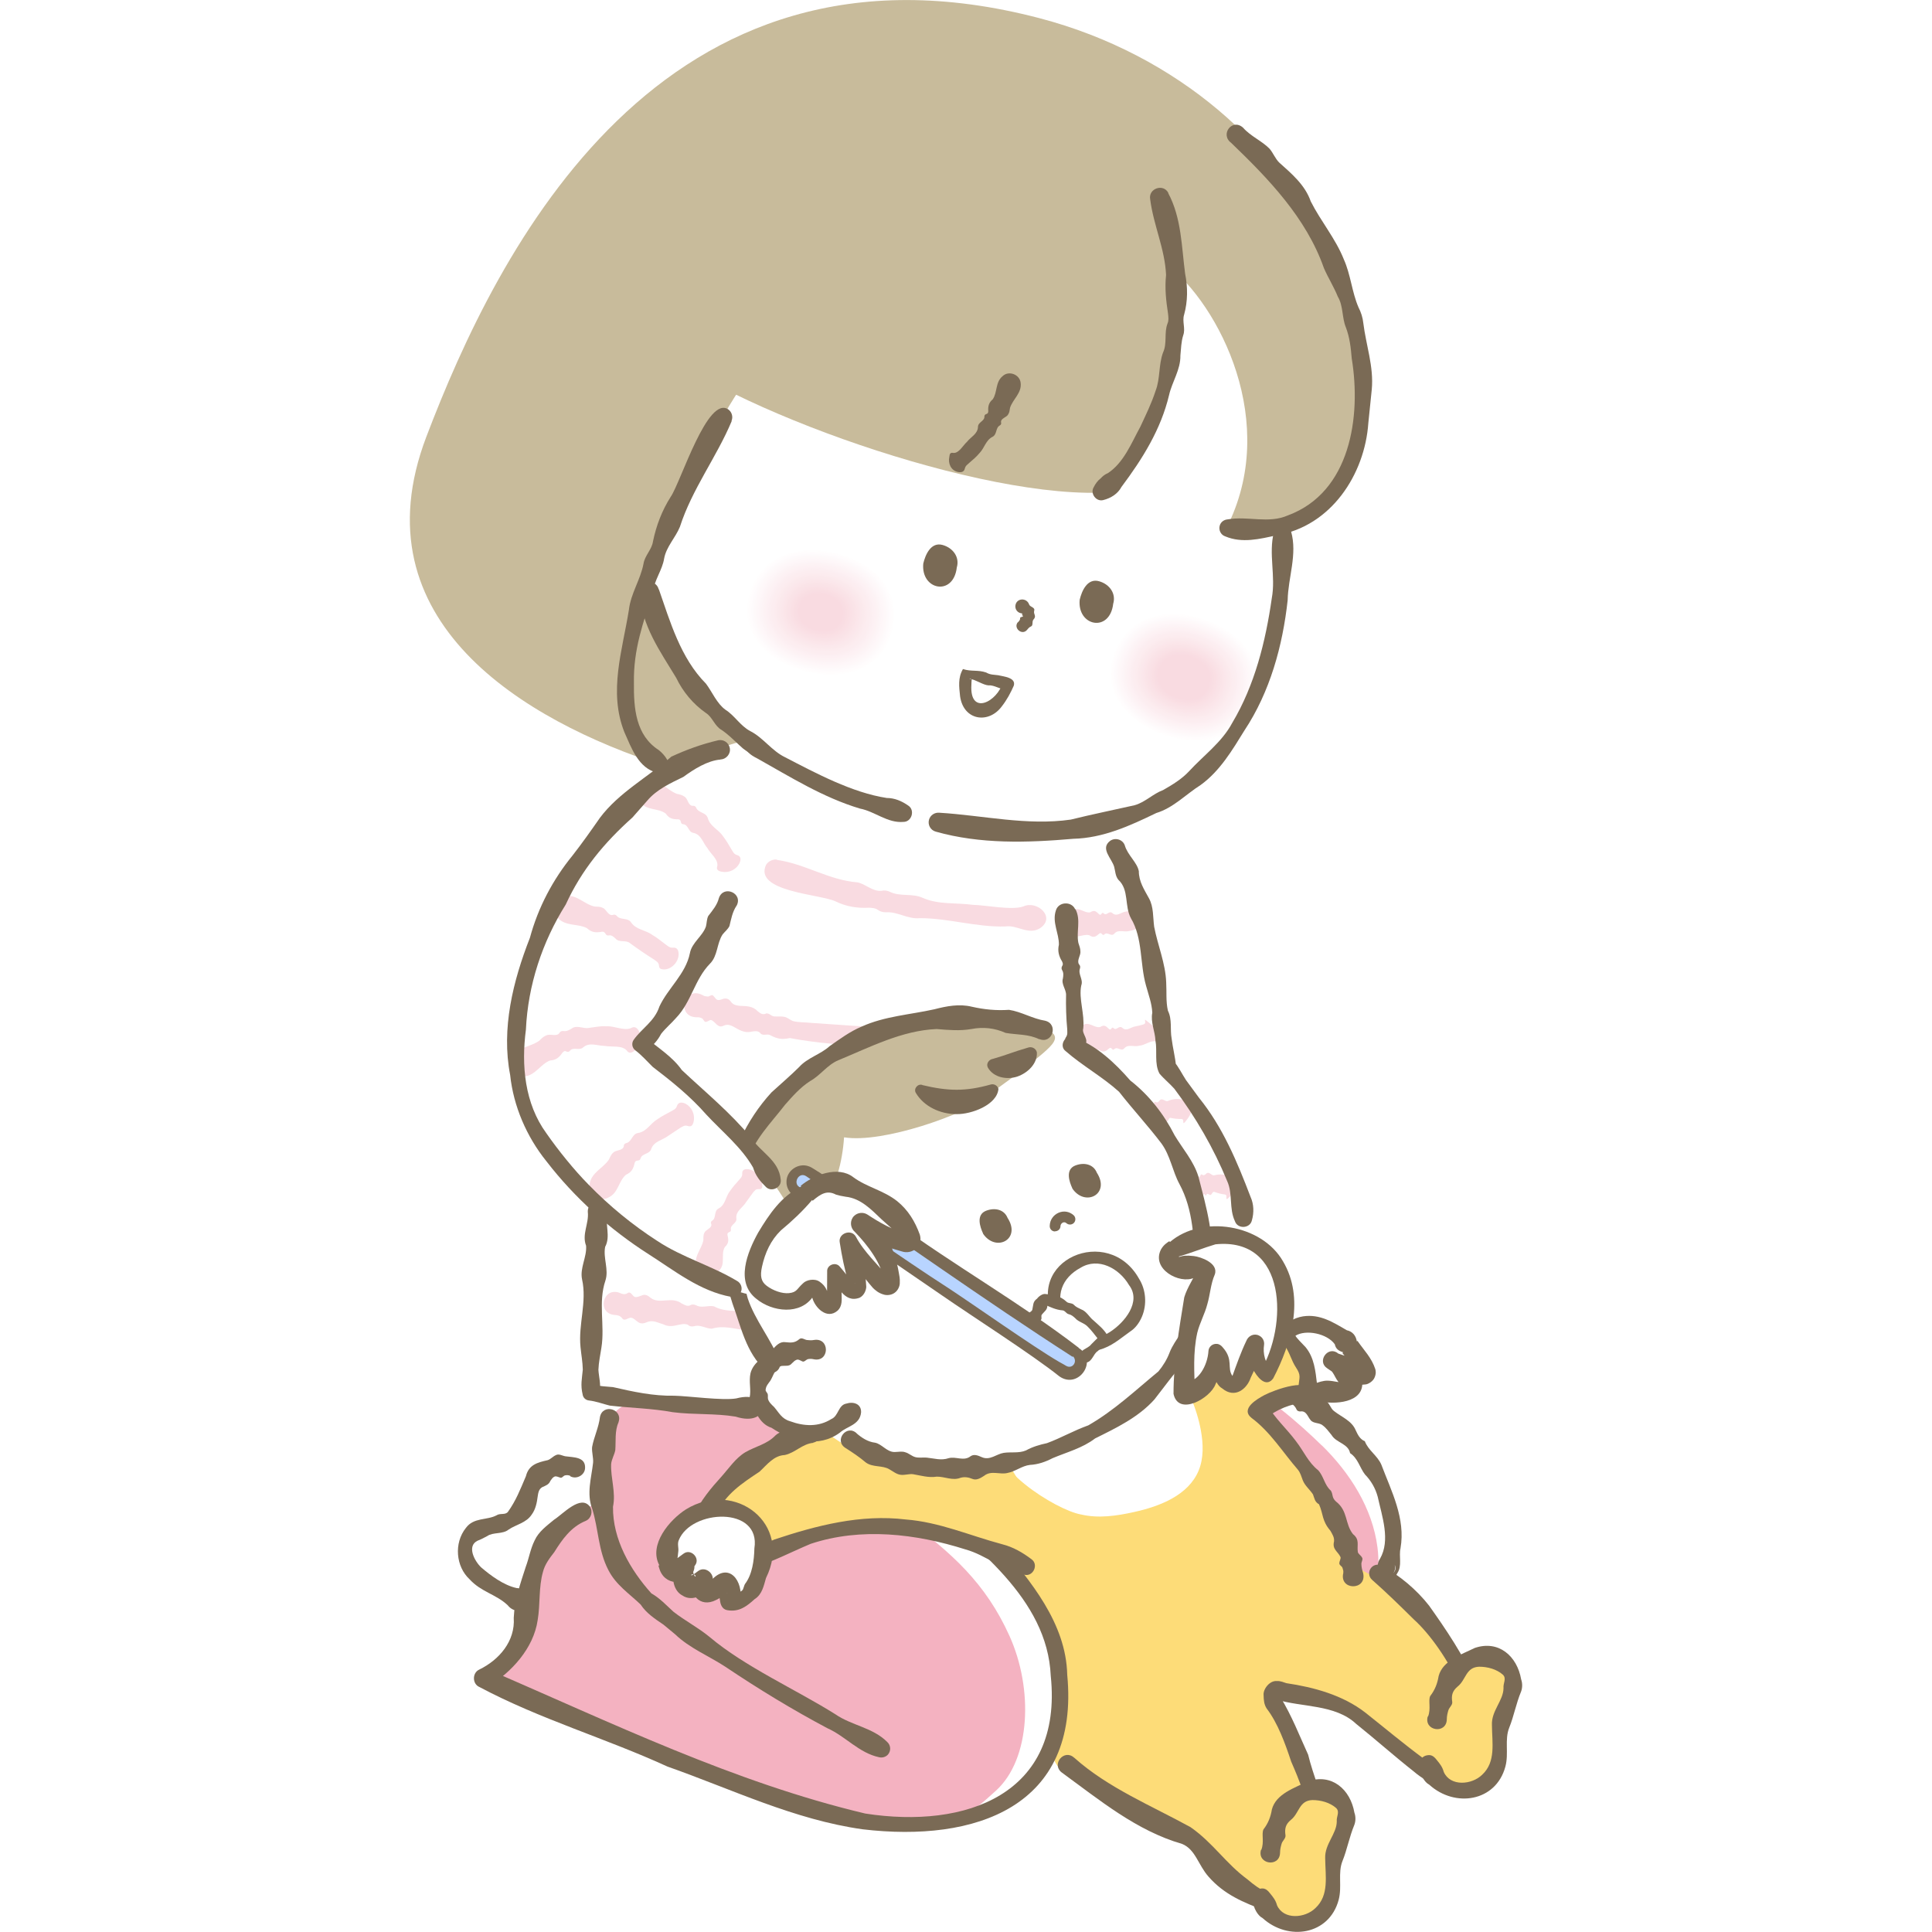 <svg width="160" height="160" viewBox="0 0 160 160" fill="none" xmlns="http://www.w3.org/2000/svg">
<rect width="160" height="160" fill="white"/>
<g clip-path="url(#clip0_1909_66052)">
<path d="M110.896 117.983C113.233 120.273 115.095 123.191 115.51 126.441C115.771 128.458 115.38 130.688 113.909 132.1C112.521 133.416 110.421 133.76 108.547 133.369C106.673 132.977 105 131.945 103.47 130.807C99.911 128.173 96.732 124.686 95.617 120.391C95.178 118.695 95.071 116.868 95.641 115.208C98.464 106.809 107.432 114.614 110.896 117.995V117.983Z" fill="white"/>
<path d="M109.462 119.692C111.799 121.982 113.661 124.9 114.077 128.15C114.338 130.167 113.946 132.397 112.475 133.809C111.087 135.125 108.988 135.469 107.113 135.078C105.239 134.686 103.566 133.654 102.036 132.516C98.478 129.882 95.298 126.395 94.183 122.1C93.744 120.404 93.638 118.577 94.207 116.917C97.03 108.518 105.998 116.323 109.462 119.704V119.692Z" fill="#F4B2C1"/>
<path d="M107.728 114.827C107.859 114.97 108.025 115.065 108.203 115.136C108.405 115.159 108.63 115.136 108.713 115.385C108.82 115.895 109.342 115.812 109.709 115.966C110.089 116.097 110.172 116.654 110.492 116.868C111.109 117.354 111.951 117.662 112.272 118.445C112.45 118.825 112.616 119.181 113.031 119.359C113.316 120.118 114.063 120.533 114.395 121.292C115.237 123.522 116.412 125.741 115.985 128.22C115.83 128.884 116.139 129.679 115.712 130.296C115.605 130.45 115.664 130.581 115.19 130.842C114.644 131.091 114.004 130.604 114.027 130.07C113.944 129.501 114.715 128.777 115.285 129.288C115.581 129.537 115.629 129.987 115.368 130.296C115.949 129.703 115.166 129.05 114.549 129.311C114.158 129.513 114.17 129.667 114.11 129.715C114.075 129.809 114.11 129.715 114.087 129.738V129.679C114.11 129.465 114.158 129.264 114.288 129.086C115.166 127.556 114.454 125.586 114.098 123.961C113.909 123.25 113.541 122.621 113.043 122.111C112.616 121.565 112.461 120.77 111.809 120.343C111.655 119.549 110.658 119.489 110.279 118.849C110.053 118.576 109.84 118.267 109.555 118.054C109.294 117.805 108.76 117.911 108.535 117.603C108.286 117.318 108.191 116.808 107.681 116.891C107.574 116.891 107.479 116.856 107.408 116.785C107.289 116.512 107.088 116.274 106.803 116.168C105.546 115.622 106.744 113.866 107.716 114.851L107.728 114.827Z" fill="#7A6A55"/>
<path d="M83.624 127.889C85.297 132.42 87.444 135.255 87.93 138.221C88.523 141.791 86.827 143.749 87.135 145.279C87.657 147.829 93.114 149.573 98.701 152.574C100.955 155.315 110.481 161.863 110.137 155.409C109.591 153.511 109.994 152.966 110.445 151.234C110.006 149.063 103.992 141.483 105.973 140.154C111.762 140.581 116.53 144.959 120.647 148.304C123.244 147.616 123.553 147.592 124.324 142.954C124.775 140.273 126.566 138.138 123.316 137.248C122.118 136.916 121.275 137.912 120.148 137.39C118.203 134.994 116.768 131.886 113.719 130.487C111.596 129.68 110.528 127.841 109.887 125.73C108.488 122.266 106.578 119.632 103.612 116.88C103.387 116.667 108.535 114.508 108.405 114.235C104.027 104.603 100.718 114.567 100.148 114.081C95.676 108.85 87.895 113.464 83.387 116.916C80.03 119.715 82.272 124.615 83.624 127.901V127.889Z" fill="#FDDC78"/>
<path d="M89.52 125.421C90.968 125.765 92.474 125.54 93.921 125.219C96.069 124.745 98.406 123.831 99.26 121.803C99.698 120.759 99.651 119.561 99.449 118.446C99.105 116.595 98.334 114.84 97.219 113.333C96.875 112.87 96.472 112.42 95.914 112.254C95.226 112.052 94.503 112.349 93.85 112.645L87.255 115.634C85.701 116.334 83.222 117.022 82.545 118.814C81.596 121.352 87.397 125.029 89.509 125.421H89.52Z" fill="white"/>
<path d="M111.239 130.249C111.275 130.155 111.228 129.989 111.18 129.846C111.144 129.704 110.883 129.609 110.919 129.443C110.919 129.289 111.061 129.087 111.014 128.945C110.789 128.47 110.314 128.316 110.48 127.652C110.516 127.308 110.326 127.035 110.172 126.762C109.46 125.932 109.602 125.398 109.235 124.579C108.879 124.378 108.867 124.105 108.736 123.761C108.475 123.357 108.072 123.049 107.894 122.598C107.776 122.29 107.693 121.97 107.491 121.72C106.233 120.273 105.213 118.589 103.647 117.426C102.698 116.667 104.11 115.86 104.703 115.54C105.498 115.125 108.606 113.939 108.713 115.421C108.713 115.789 108.428 116.098 108.072 116.133C106.921 116.264 105.711 116.703 104.857 117.462L104.893 116.264C105.557 117.45 106.566 118.316 107.349 119.384C107.965 120.178 108.357 121.127 109.163 121.756C109.626 122.254 109.685 122.99 110.219 123.452C110.421 123.784 110.267 124.01 110.646 124.354C111.643 125.125 111.37 126.193 112.046 127.047C112.627 127.509 112.366 127.936 112.449 128.529C112.485 128.696 112.71 128.814 112.793 128.98C112.912 129.134 112.722 129.36 112.746 129.538C112.746 129.763 112.805 130.024 112.888 130.273C113.22 131.756 110.872 131.72 111.251 130.249H111.239Z" fill="#7A6A55"/>
<path d="M88.987 145.587C91.763 148.066 95.357 149.537 98.595 151.317C100.481 152.633 101.502 154.318 103.316 155.647C107.706 159.454 109.188 154.531 108.429 150.652C108.227 148.992 107.599 147.414 106.934 145.896C106.436 144.401 105.831 142.705 104.894 141.483C104.681 141.139 104.657 140.819 104.645 140.38C104.598 139.881 105.143 139.182 105.713 139.217C106.069 139.193 106.318 139.336 106.543 139.395C108.797 139.727 111.205 140.38 113.067 141.827C114.657 143.084 116.294 144.46 117.895 145.635C118.963 146.382 120.315 147.414 121.407 146.358C123.518 143.049 119.687 136.441 117.077 134.104C115.95 132.989 114.823 131.886 113.625 130.83C113.328 130.569 113.305 130.119 113.566 129.822C113.791 129.561 114.159 129.514 114.443 129.668C115.938 130.498 117.29 131.625 118.346 132.966C120.837 136.477 125.428 143.12 122.391 147.307C120.849 148.968 118.441 147.877 117.077 146.702C115.44 145.409 113.91 144.045 112.296 142.752C110.564 141.127 107.717 141.388 105.772 140.759C105.808 140.759 106.057 140.676 106.104 140.546C106.163 140.427 106.14 140.427 106.14 140.451C106.128 140.51 106.14 140.688 106.163 140.795L106.045 140.558C107.006 142.147 107.587 143.677 108.334 145.314C109.165 148.719 111.288 152.159 109.829 155.741C109.141 157.829 106.887 159.039 104.799 158.233C102.996 157.568 101.383 156.904 100.078 155.409C99.224 154.437 98.999 153.155 97.895 152.705C94.111 151.613 91.051 149.063 87.907 146.773C87.065 146.097 88.121 144.828 88.939 145.552L88.987 145.587Z" fill="#7A6A55"/>
<path d="M105.24 153.32C105.406 152.241 105.631 151.137 106.177 150.189C106.723 149.24 107.624 148.445 108.704 148.255C109.783 148.065 111.005 148.635 111.373 149.667C111.859 151.043 110.768 152.431 110.483 153.866C110.258 155.017 110.554 156.25 110.175 157.365C109.748 158.599 108.431 159.453 107.138 159.346C105.845 159.24 104.682 158.184 104.457 156.903" fill="#FDDC78"/>
<path d="M104.455 153.202C104.716 152.538 104.455 151.897 104.633 151.506C105.025 150.996 105.226 150.486 105.333 149.845C105.677 148.552 107.219 148.066 108.323 147.52C110.304 146.844 111.834 148.196 112.166 150.118C112.285 150.45 112.273 150.818 112.166 151.115C111.739 152.147 111.561 153.179 111.181 154.116C110.778 155.112 111.158 156.239 110.861 157.342C110.078 160.26 106.674 160.771 104.562 158.849C103.732 158.422 103.234 156.381 104.586 156.393C104.847 156.417 105.025 156.595 105.167 156.785C105.452 157.129 105.642 157.366 105.76 157.793C106.306 159.015 108.085 158.861 108.939 158.018C110.09 156.951 109.758 155.373 109.746 153.89C109.699 152.716 110.695 151.886 110.707 150.842C110.659 150.45 110.98 150.059 110.659 149.739C110.138 149.276 109.39 149.074 108.69 149.074C107.575 149.11 107.611 150.154 106.911 150.711C106.46 151.079 106.377 151.447 106.46 152.004C106.484 152.253 106.211 152.443 106.14 152.68C106.069 152.918 106.009 153.167 106.009 153.428C105.986 154.685 104.088 154.4 104.432 153.19L104.455 153.202Z" fill="#7A6A55"/>
<path d="M119.049 142.277C119.215 141.198 119.44 140.095 119.986 139.146C120.531 138.197 121.433 137.402 122.512 137.212C123.592 137.022 124.814 137.592 125.181 138.624C125.668 140 124.576 141.388 124.292 142.823C124.066 143.974 124.363 145.207 123.983 146.322C123.556 147.556 122.24 148.41 120.947 148.303C119.654 148.197 118.491 147.141 118.266 145.86" fill="#FDDC78"/>
<path d="M118.264 142.159C118.525 141.495 118.264 140.854 118.442 140.463C118.833 139.953 119.035 139.443 119.142 138.802C119.486 137.509 121.028 137.023 122.131 136.477C124.112 135.801 125.642 137.153 125.975 139.075C126.093 139.407 126.081 139.775 125.975 140.072C125.548 141.104 125.37 142.136 124.99 143.073C124.587 144.069 124.966 145.196 124.67 146.299C123.887 149.217 120.494 149.728 118.371 147.806C117.54 147.379 117.042 145.338 118.394 145.35C118.655 145.374 118.833 145.552 118.976 145.742C119.26 146.086 119.45 146.323 119.569 146.75C120.115 147.972 121.894 147.818 122.748 146.975C123.899 145.908 123.566 144.33 123.555 142.847C123.507 141.673 124.504 140.843 124.515 139.799C124.468 139.407 124.788 139.016 124.468 138.696C123.946 138.233 123.199 138.031 122.499 138.031C121.384 138.067 121.419 139.111 120.72 139.668C120.269 140.048 120.186 140.404 120.269 140.961C120.292 141.21 120.02 141.4 119.948 141.637C119.877 141.875 119.818 142.124 119.818 142.385C119.794 143.642 117.896 143.357 118.24 142.147L118.264 142.159Z" fill="#7A6A55"/>
<path d="M49.461 124.626C46.531 125.041 44.835 128.137 44.004 130.972C43.174 133.807 42.64 136.975 40.422 138.932C45.962 142.633 52.391 144.721 58.725 146.761L67.907 149.727C70.766 150.652 72.865 151.091 75.867 151.245C78.868 151.399 82.45 150.023 84.716 148.042C88.334 144.863 89.058 140.272 87.077 135.871C85.096 131.482 81.264 128.22 77.385 125.361C74.633 123.345 71.786 121.447 68.939 119.561C67.527 118.623 66.08 117.663 64.467 117.141C63.067 116.678 61.572 116.559 60.102 116.453C57.788 116.275 53.684 115.16 51.525 116.488C49.248 117.888 49.473 122.325 49.473 124.626H49.461Z" fill="white"/>
<path d="M47.705 121.078C46.459 120.936 45.083 121.612 44.668 122.798C44.407 123.546 44.526 124.4 44.123 125.076C43.174 126.654 40.339 125.895 39.271 127.401C38.867 127.982 38.844 128.765 39.105 129.43C39.366 130.094 39.852 130.628 40.398 131.078C41.572 132.051 43.043 132.656 44.562 132.798C45.131 132.846 45.724 132.834 46.27 132.644C47.053 132.371 47.669 131.766 48.215 131.138C49.2 130.023 50.089 128.789 50.599 127.377C51.537 124.779 50.955 121.422 47.717 121.055L47.705 121.078Z" fill="white"/>
<path d="M47.232 122.229C47.101 122.158 46.947 122.158 46.805 122.182C46.651 122.206 46.544 122.431 46.401 122.372C46.259 122.336 46.057 122.217 45.915 122.289C45.773 122.348 45.678 122.502 45.583 122.633C45.453 122.953 45.203 123.024 44.895 123.166C44.61 123.344 44.575 123.617 44.515 124.021C44.468 124.4 44.361 124.993 44.041 125.42C43.59 126.12 42.748 126.251 42.131 126.666C41.633 127.081 40.838 126.867 40.352 127.211C40.031 127.378 39.794 127.508 39.557 127.591C38.632 128.03 39.296 129.287 39.853 129.809C40.613 130.462 41.716 131.292 42.795 131.518C43.875 131.553 44.598 133.297 43.175 133.439C42.724 133.439 42.321 133.297 42.048 132.941C41.087 132.028 39.853 131.85 38.881 130.782C37.754 129.738 37.576 127.793 38.584 126.535C39.237 125.646 40.328 125.918 41.123 125.491C41.419 125.29 41.858 125.491 42.072 125.195C42.724 124.281 43.08 123.368 43.554 122.253C43.792 121.292 44.527 121.114 45.358 120.924C45.595 120.853 45.785 120.616 46.034 120.509C46.283 120.367 46.579 120.569 46.828 120.604C47.493 120.699 48.489 120.64 48.454 121.565C48.442 122.17 47.73 122.55 47.22 122.253L47.232 122.229Z" fill="#7A6A55"/>
<path d="M49.461 124.626C46.531 125.041 44.835 128.137 44.004 130.972C43.174 133.807 42.64 136.975 40.422 138.932C45.962 142.633 52.391 144.721 58.726 146.761L67.907 149.727C70.766 150.652 72.865 151.091 75.867 151.245C78.868 151.399 80.279 150.308 82.498 148.279C85.357 145.658 85.582 139.869 83.601 135.48C81.62 131.091 78.797 128.576 74.918 125.717C72.166 123.701 71.774 121.459 68.927 119.561C67.516 118.623 66.068 117.663 64.455 117.141C63.055 116.678 61.561 116.559 60.09 116.453C57.777 116.275 53.672 115.16 51.513 116.488C49.236 117.888 49.461 122.325 49.461 124.626Z" fill="#F4B2C1"/>
<path d="M51.229 117.781C50.897 118.493 51.015 119.347 50.956 120.094C50.885 120.474 50.648 120.854 50.612 121.245C50.565 122.431 51.015 123.582 50.766 124.78C50.731 127.473 52.19 130 53.945 131.957C54.657 132.36 55.191 132.953 55.784 133.487C56.745 134.234 57.824 134.792 58.761 135.563C61.68 138.03 65.914 139.917 69.165 141.957C70.529 142.906 72.285 143.06 73.483 144.27C73.779 144.543 73.803 145.006 73.53 145.314C73.34 145.516 73.056 145.587 72.806 145.527C71.134 145.172 70.031 143.796 68.512 143.119C65.606 141.577 62.806 139.869 60.066 138.03C58.69 137.129 57.112 136.5 55.903 135.338L54.942 134.543C54.242 134.068 53.53 133.606 53.056 132.882C52.107 131.969 51.003 131.257 50.375 130.011C49.544 128.41 49.568 126.643 49.046 124.958C48.56 123.689 48.975 122.408 49.117 121.138C49.153 120.723 48.999 120.272 49.034 119.845C49.188 118.991 49.58 118.244 49.687 117.342C49.924 116.204 51.62 116.69 51.217 117.793L51.229 117.781Z" fill="#7A6A55"/>
<path d="M48.501 125.955C47.279 126.453 46.556 127.497 45.903 128.541C45.536 129.015 45.12 129.549 44.966 130.178C44.599 131.459 44.753 132.847 44.527 134.175C44.183 136.512 42.368 138.481 40.411 139.691L40.376 138.244C50.625 142.657 60.755 147.604 71.657 150.19C79.984 151.483 88.039 148.612 87.019 138.79C86.734 132.337 80.731 128.114 76.342 124.164C76.046 123.903 76.022 123.452 76.283 123.155C76.508 122.894 76.888 122.847 77.173 123.013C79.32 124.235 81.194 125.907 82.724 127.841C85.358 130.937 88.288 134.436 88.383 138.695C89.438 149.656 80.755 152.598 71.443 151.495C65.773 150.7 60.601 148.173 55.275 146.299C50.15 143.95 44.705 142.372 39.711 139.715C39.106 139.466 39.094 138.541 39.688 138.268C41.348 137.461 42.677 135.907 42.546 133.986C42.606 132.538 43.092 131.139 43.543 129.751C43.804 129.063 43.922 128.28 44.278 127.568C44.61 126.833 45.298 126.346 45.88 125.86C46.627 125.385 48.098 123.737 48.857 124.78C49.13 125.196 48.952 125.765 48.501 125.955Z" fill="#7A6A55"/>
<path d="M49.592 81.4C49.058 84.461 48.975 87.569 48.88 90.665C48.69 97.26 48.251 107.438 48.821 114.01C48.868 114.568 48.963 115.196 49.414 115.517C49.734 115.742 50.137 115.766 50.529 115.778L74.218 116.537C79.758 116.715 85.938 113.227 90.6 110.226C91.905 109.384 93.067 108.328 94.467 107.664C96.543 106.679 99.094 106.584 100.802 105.054C102.949 103.12 103.305 99.538 102.13 96.893C100.956 94.247 98.323 91.341 97.374 88.613C96.069 84.852 95.286 78.601 93.85 73.275C93.198 70.855 91.419 68.791 89.639 67.023C88.512 65.896 87.124 65.078 85.725 64.307C82.391 62.48 78.916 60.867 75.215 60.012C71.335 59.123 65.582 58.601 62.012 60.914C57.955 63.535 54.657 68.221 52.545 72.468C51.134 75.291 50.126 78.316 49.592 81.424V81.4Z" fill="white"/>
<path d="M64.324 71.21C66.661 71.531 68.654 72.895 71.015 73.073C71.691 73.215 72.272 73.844 72.996 73.773C73.245 73.713 73.47 73.749 73.695 73.856C74.561 74.283 75.558 73.951 76.436 74.366C77.741 74.935 79.2 74.745 80.576 74.935C81.537 74.947 83.838 75.41 84.751 75.066C85.914 74.532 87.48 75.991 86.115 76.881C85.155 77.462 84.218 76.572 83.269 76.726C80.86 76.798 78.559 76.038 76.175 76.038C75.19 76.145 74.336 75.481 73.363 75.552C73.114 75.552 72.889 75.493 72.675 75.338C72.462 75.184 72.225 75.196 71.987 75.172C71.003 75.232 70.066 75.078 69.176 74.639C67.883 74.046 62.391 73.844 63.446 71.614C63.648 71.305 64.004 71.151 64.348 71.187L64.324 71.21Z" fill="#F9DBE1"/>
<path d="M88.796 75.434C89.341 75.019 89.78 75.659 90.29 75.552C90.635 75.339 90.753 75.458 91.026 75.719C91.228 75.885 91.216 75.481 91.394 75.635C91.524 75.778 91.643 75.695 91.761 75.624C91.88 75.552 91.999 75.505 92.129 75.624C92.485 75.944 92.841 75.552 93.185 75.505C93.41 75.458 93.624 75.41 93.837 75.351C93.92 75.303 94.051 75.315 94.015 75.09C94.003 74.971 93.992 74.936 94.027 74.948C94.098 75.019 95.047 75.754 95.178 75.849C95.546 76.074 95.379 76.928 94.929 76.751C94.478 76.62 94.003 77.071 93.541 77.095C93.102 77.237 92.627 76.928 92.283 77.32C92.022 77.617 91.714 77.118 91.453 77.391C91.263 77.545 91.251 77.142 91.038 77.32C90.741 77.581 90.563 77.688 90.207 77.45C89.674 77.308 89.069 77.842 88.582 77.32C88.06 76.774 88.179 75.873 88.808 75.458L88.796 75.434Z" fill="#F9DBE1"/>
<path d="M89.616 84.936C90.162 84.521 90.601 85.161 91.111 85.054C91.455 84.841 91.573 84.96 91.846 85.221C92.048 85.386 92.036 84.983 92.214 85.137C92.344 85.28 92.463 85.197 92.582 85.126C92.7 85.054 92.819 85.007 92.95 85.126C93.305 85.446 93.661 85.054 94.005 85.007C94.231 84.96 94.444 84.912 94.658 84.853C94.741 84.805 94.871 84.817 94.836 84.592C94.824 84.473 94.812 84.438 94.847 84.449C94.919 84.521 95.868 85.256 95.998 85.351C96.366 85.576 96.2 86.43 95.749 86.252C95.298 86.122 94.824 86.573 94.361 86.597C93.922 86.739 93.448 86.43 93.104 86.822C92.843 87.118 92.534 86.62 92.273 86.893C92.084 87.047 92.072 86.644 91.858 86.822C91.562 87.083 91.384 87.19 91.028 86.952C90.494 86.81 89.889 87.344 89.403 86.822C88.881 86.276 88.999 85.375 89.628 84.96L89.616 84.936Z" fill="#F9DBE1"/>
<path d="M93.71 92.409C93.734 91.757 94.469 91.958 94.766 91.638C94.837 91.531 94.884 91.401 95.003 91.365C95.133 91.282 95.548 91.626 95.572 91.377C95.572 91.258 95.632 91.223 95.703 91.258C95.857 91.353 95.94 91.258 96.023 91.151C96.225 90.855 96.509 91.282 96.723 91.175C97.162 90.986 97.636 90.962 98.099 91.116C98.218 91.116 98.312 91.211 98.49 91.033C98.585 90.938 98.644 90.926 98.704 90.986C99.036 91.567 98.597 92.362 98.218 92.824C98.063 93.026 97.992 93.085 97.992 92.872C97.992 92.646 97.897 92.694 97.826 92.67C97.518 92.67 97.245 92.646 96.936 92.575C96.735 92.54 96.782 93.002 96.533 92.848C96.45 92.812 96.343 92.765 96.32 92.919C96.308 92.99 96.272 92.99 96.189 92.907C96.106 92.824 96.094 92.895 96.07 92.943C96.023 93.216 96.047 93.382 95.726 93.287C95.371 93.358 95.501 94.01 94.955 93.856C94.244 93.749 93.662 93.18 93.71 92.456V92.409Z" fill="#F9DBE1"/>
<path d="M97.423 98.15C97.542 97.51 98.23 97.806 98.574 97.521C98.657 97.427 98.728 97.296 98.847 97.284C98.977 97.213 99.345 97.616 99.404 97.379C99.428 97.26 99.487 97.237 99.547 97.272C99.689 97.379 99.784 97.296 99.879 97.213C100.128 96.952 100.342 97.403 100.567 97.332C101.018 97.213 101.504 97.249 101.931 97.45C102.05 97.474 102.133 97.581 102.323 97.427C102.429 97.344 102.5 97.344 102.536 97.403C102.785 98.031 102.24 98.755 101.801 99.147C101.623 99.325 101.552 99.384 101.563 99.147C101.587 98.921 101.492 98.957 101.433 98.921C101.124 98.886 100.863 98.814 100.567 98.708C100.365 98.648 100.365 99.099 100.128 98.921C100.045 98.874 99.95 98.814 99.903 98.969C99.879 99.028 99.843 99.028 99.772 98.933C99.713 98.838 99.677 98.897 99.653 98.945C99.559 99.218 99.57 99.384 99.262 99.242C98.906 99.265 98.942 99.93 98.42 99.704C97.732 99.502 97.234 98.85 97.376 98.138L97.423 98.15Z" fill="#F9DBE1"/>
<path d="M58.203 82.42C58.322 82.503 58.452 82.515 58.594 82.527C58.725 82.562 58.915 82.349 59.033 82.432C59.306 82.669 59.282 82.942 59.769 82.764C60.077 82.634 60.338 82.681 60.528 82.954C60.718 83.227 60.979 83.262 61.24 83.298C61.774 83.322 62.319 83.298 62.723 83.725C62.936 83.891 63.15 84.093 63.458 83.927C63.731 83.891 63.909 84.211 64.182 84.176C64.431 84.2 64.704 84.152 64.953 84.211C65.202 84.247 65.415 84.46 65.653 84.555C66.139 84.686 66.649 84.65 67.159 84.71L70.255 84.923L76.459 85.326C78.452 85.611 80.659 84.911 82.58 85.445C83.079 85.504 83.446 85.979 83.328 86.489C83.256 86.797 83.019 87.035 82.734 87.118C81.596 87.426 80.611 87.45 79.496 87.177C74.822 86.584 70.065 86.845 65.403 85.967C64.787 86.109 64.36 86.038 63.814 85.742C63.577 85.587 63.256 85.789 63.019 85.623C62.818 85.326 62.533 85.398 62.248 85.433C61.655 85.587 61.192 85.279 60.73 85.018C60.492 84.899 60.255 84.805 59.947 84.935C59.413 85.208 59.271 84.591 58.879 84.472C58.749 84.472 58.571 84.638 58.44 84.627C58.31 84.65 58.251 84.366 58.12 84.33C58.001 84.271 57.883 84.235 57.752 84.247C55.949 84.282 56.614 81.566 58.203 82.42Z" fill="#F9DBE1"/>
<path d="M51.312 107.071C51.514 107.154 51.716 107.249 51.965 107.095C52.226 106.893 52.356 107.309 52.558 107.404C52.772 107.463 53.009 107.321 53.246 107.249C53.471 107.19 53.673 107.297 53.875 107.475C54.634 108.068 55.618 107.309 56.473 107.961C56.686 108.056 56.888 108.198 57.125 108.115C57.362 107.961 57.576 108.056 57.789 108.163C58.216 108.305 58.691 108.092 59.13 108.186C59.972 108.649 60.897 108.53 61.775 108.613C64.836 108.697 68.003 109.515 70.98 108.839C71.241 108.839 71.538 108.815 71.763 108.874C71.763 108.898 71.787 108.886 71.668 108.981C71.36 109.195 71.265 109.812 71.538 110.108C71.597 110.179 71.633 110.203 71.692 110.239C70.826 109.562 71.846 108.246 72.712 108.91C73.471 109.456 73.056 110.417 72.321 110.678C71.455 111.093 70.565 110.974 69.711 110.749C67.006 110.571 64.314 110.535 61.633 110.144C60.743 110.037 59.889 109.752 58.952 110.037C58.501 110.037 58.086 109.74 57.623 109.8C57.398 109.859 57.161 109.907 56.959 109.705C56.342 109.479 55.737 110.084 54.919 109.669C54.48 109.551 54.065 109.278 53.566 109.503C53.317 109.61 53.08 109.646 52.866 109.503C52.653 109.373 52.463 109.135 52.238 109.124C52.001 109.135 51.704 109.456 51.526 109.171C51.336 108.934 51.111 108.91 50.874 108.898C49.403 108.744 49.925 106.538 51.324 107.071H51.312Z" fill="#F9DBE1"/>
<path d="M54.799 63.369C43.518 59.704 29.473 51.483 35.309 36.169C41.145 20.843 54.656 -6.726 86.092 1.507C109.034 7.521 120.813 32.729 102.13 45.457C102.13 45.457 106.104 57.604 88.737 66.762L61.715 61.293L54.811 63.369H54.799Z" fill="#C8BB9B"/>
<path d="M59.911 34.462C59.911 34.462 56.092 40.927 53.695 47.831C53.719 48.199 53.743 48.567 53.778 48.911C53.778 48.911 55.439 63.774 77.645 68.092C106.329 73.679 109.306 48.685 104.312 32.113C98.772 13.703 69.615 16.633 59.911 34.45V34.462Z" fill="white"/>
<path d="M95.984 16.252C100.052 27.937 94.631 38.779 91.025 40.807C79.78 41.08 58.332 33.061 53.137 27.688C53.137 27.688 66.375 1.507 95.984 16.264V16.252Z" fill="#C8BB9B"/>
<path d="M102.45 11.211C115.428 21.413 117.575 45.897 101.572 43.726C105.997 35.054 101.015 25.28 96.566 21.84L102.45 11.211Z" fill="#C8BB9B"/>
<path d="M61.95 49.23C61.06 52.445 63.433 54.888 66.766 55.707C70.1 56.525 73.231 55.482 74.014 52.172C74.797 48.862 72.531 46.514 69.198 45.695C65.865 44.888 62.769 46.087 61.95 49.23Z" fill="white"/>
<path d="M62.057 49.265C61.191 52.421 63.516 54.817 66.779 55.612C70.041 56.407 73.125 55.386 73.896 52.148C74.667 48.91 72.437 46.596 69.175 45.802C65.901 45.007 62.864 46.181 62.057 49.265Z" fill="#FFFEFE"/>
<path d="M62.177 49.29C61.323 52.374 63.6 54.735 66.803 55.518C70.006 56.301 73.031 55.304 73.778 52.113C74.526 48.922 72.355 46.668 69.152 45.885C65.949 45.102 62.96 46.265 62.177 49.29Z" fill="#FFFDFD"/>
<path d="M62.28 49.314C61.45 52.339 63.68 54.652 66.823 55.423C69.967 56.194 72.921 55.209 73.668 52.089C74.415 48.97 72.268 46.751 69.125 45.98C65.981 45.209 63.063 46.348 62.28 49.314Z" fill="#FFFCFD"/>
<path d="M62.4 49.348C61.581 52.314 63.764 54.58 66.848 55.327C69.932 56.074 72.827 55.113 73.55 52.065C74.274 49.004 72.186 46.834 69.102 46.086C66.018 45.339 63.159 46.442 62.4 49.348Z" fill="#FEFBFC"/>
<path d="M62.519 49.373C61.712 52.279 63.859 54.497 66.872 55.233C69.885 55.968 72.732 55.031 73.432 52.03C74.144 49.041 72.092 46.905 69.079 46.17C66.066 45.434 63.254 46.526 62.519 49.373Z" fill="#FEFAFB"/>
<path d="M62.626 49.396C61.843 52.243 63.943 54.414 66.896 55.138C69.85 55.861 72.626 54.936 73.326 52.006C74.026 49.076 72.009 46.988 69.055 46.265C66.102 45.541 63.349 46.609 62.626 49.396Z" fill="#FEF9FA"/>
<path d="M62.745 49.432C61.974 52.22 64.027 54.343 66.921 55.043C69.815 55.743 72.532 54.841 73.208 51.982C73.884 49.123 71.927 47.071 69.032 46.371C66.138 45.672 63.457 46.715 62.745 49.432Z" fill="#FEF8F9"/>
<path d="M62.864 49.456C62.117 52.184 64.122 54.26 66.945 54.948C69.768 55.636 72.437 54.758 73.102 51.947C73.766 49.135 71.844 47.142 69.021 46.454C66.198 45.766 63.564 46.787 62.864 49.456Z" fill="#FEF7F9"/>
<path d="M62.972 49.479C62.236 52.148 64.205 54.177 66.969 54.853C69.733 55.529 72.331 54.663 72.983 51.923C73.636 49.183 71.75 47.225 68.986 46.549C66.222 45.873 63.648 46.87 62.972 49.479Z" fill="#FEF6F8"/>
<path d="M63.087 49.515C62.364 52.113 64.285 54.105 66.99 54.758C69.695 55.41 72.233 54.58 72.862 51.899C73.49 49.218 71.664 47.308 68.959 46.656C66.254 46.004 63.74 46.976 63.087 49.515Z" fill="#FDF5F7"/>
<path d="M63.194 49.538C62.495 52.077 64.369 54.022 67.002 54.663C69.636 55.304 72.127 54.485 72.744 51.864C73.361 49.242 71.569 47.38 68.936 46.739C66.302 46.098 63.847 47.047 63.194 49.538Z" fill="#FDF4F6"/>
<path d="M63.313 49.562C62.625 52.041 64.464 53.939 67.038 54.568C69.612 55.197 72.032 54.39 72.637 51.84C73.242 49.289 71.487 47.462 68.912 46.834C66.338 46.205 63.942 47.13 63.313 49.562Z" fill="#FDF3F5"/>
<path d="M63.433 49.598C62.769 52.018 64.548 53.869 67.063 54.474C69.578 55.079 71.938 54.308 72.531 51.816C73.125 49.325 71.416 47.546 68.902 46.941C66.387 46.324 64.05 47.238 63.433 49.598Z" fill="#FDF2F4"/>
<path d="M63.54 49.621C62.888 51.982 64.632 53.785 67.075 54.378C69.519 54.971 71.832 54.212 72.401 51.78C72.971 49.348 71.31 47.617 68.866 47.023C66.423 46.43 64.145 47.308 63.54 49.621Z" fill="#FDF1F4"/>
<path d="M63.66 49.657C63.031 51.959 64.716 53.714 67.1 54.296C69.484 54.877 71.726 54.13 72.296 51.769C72.853 49.397 71.24 47.712 68.856 47.131C66.471 46.55 64.253 47.415 63.66 49.657Z" fill="#FDF0F3"/>
<path d="M63.763 49.681C63.146 51.923 64.795 53.631 67.12 54.189C69.445 54.746 71.628 54.035 72.174 51.721C72.719 49.42 71.141 47.771 68.817 47.214C66.491 46.644 64.332 47.487 63.763 49.681Z" fill="#FCEFF2"/>
<path d="M63.882 49.704C63.277 51.887 64.89 53.536 67.144 54.093C69.398 54.639 71.533 53.939 72.055 51.697C72.589 49.455 71.047 47.865 68.793 47.308C66.539 46.762 64.428 47.569 63.882 49.704Z" fill="#FCEEF1"/>
<path d="M64.002 49.74C63.42 51.852 64.974 53.465 67.169 54.011C69.364 54.544 71.427 53.856 71.95 51.686C72.471 49.515 70.977 47.961 68.782 47.415C66.588 46.881 64.547 47.676 64.002 49.74Z" fill="#FCEDF0"/>
<path d="M64.109 49.764C63.539 51.816 65.058 53.382 67.193 53.904C69.328 54.426 71.333 53.762 71.831 51.638C72.329 49.515 70.882 48.02 68.747 47.498C66.612 46.976 64.631 47.747 64.109 49.764Z" fill="#FCEDF0"/>
<path d="M64.228 49.787C63.682 51.78 65.153 53.298 67.217 53.808C69.281 54.306 71.239 53.666 71.725 51.614C72.211 49.562 70.8 48.102 68.736 47.592C66.671 47.094 64.738 47.83 64.228 49.787Z" fill="#FCECEF"/>
<path d="M64.336 49.823C63.802 51.757 65.225 53.228 67.23 53.714C69.235 54.2 71.121 53.584 71.595 51.591C72.07 49.598 70.706 48.186 68.701 47.7C66.696 47.213 64.822 47.937 64.336 49.823Z" fill="#FCEBEE"/>
<path d="M64.454 49.847C63.932 51.721 65.32 53.145 67.266 53.619C69.211 54.093 71.038 53.489 71.489 51.555C71.94 49.621 70.623 48.257 68.677 47.783C66.732 47.308 64.929 48.008 64.454 49.847Z" fill="#FBEAED"/>
<path d="M64.57 49.871C64.072 51.686 65.401 53.062 67.287 53.525C69.173 53.987 70.94 53.394 71.379 51.532C71.818 49.67 70.549 48.341 68.663 47.878C66.788 47.416 65.033 48.104 64.57 49.871Z" fill="#FBE9EC"/>
<path d="M64.677 49.906C64.191 51.662 65.484 52.99 67.299 53.429C69.114 53.868 70.822 53.31 71.249 51.507C71.676 49.704 70.442 48.423 68.628 47.984C66.813 47.545 65.116 48.198 64.677 49.906Z" fill="#FBE8EC"/>
<path d="M64.796 49.93C64.334 51.614 65.579 52.907 67.335 53.334C69.091 53.761 70.74 53.215 71.155 51.472C71.57 49.728 70.372 48.494 68.616 48.067C66.861 47.64 65.235 48.269 64.796 49.93Z" fill="#FBE7EB"/>
<path d="M64.916 49.954C64.465 51.579 65.663 52.825 67.36 53.24C69.056 53.655 70.645 53.121 71.037 51.449C71.428 49.776 70.29 48.578 68.593 48.163C66.897 47.748 65.331 48.364 64.916 49.954Z" fill="#FBE6EA"/>
<path d="M65.023 49.989C64.596 51.555 65.747 52.753 67.372 53.144C68.997 53.536 70.527 53.037 70.919 51.424C71.298 49.811 70.195 48.66 68.57 48.269C66.945 47.877 65.427 48.459 65.023 49.989Z" fill="#FBE5E9"/>
<path d="M65.142 50.013C64.727 51.519 65.842 52.67 67.396 53.049C68.962 53.429 70.433 52.943 70.8 51.389C71.168 49.834 70.101 48.731 68.547 48.352C66.981 47.972 65.522 48.53 65.142 50.013Z" fill="#FAE4E8"/>
<path d="M65.246 50.037C64.843 51.484 65.91 52.587 67.417 52.955C68.923 53.323 70.335 52.848 70.679 51.365C71.023 49.883 70.015 48.815 68.508 48.447C67.002 48.08 65.614 48.625 65.246 50.037Z" fill="#FAE3E7"/>
<path d="M65.365 50.072C64.985 51.46 66.006 52.515 67.441 52.859C68.876 53.215 70.229 52.764 70.573 51.329C70.905 49.906 69.932 48.885 68.497 48.541C67.061 48.197 65.721 48.708 65.365 50.072Z" fill="#FAE2E7"/>
<path d="M65.484 50.096C65.116 51.425 66.101 52.433 67.465 52.765C68.841 53.097 70.134 52.67 70.454 51.306C70.775 49.942 69.837 48.969 68.473 48.637C67.097 48.305 65.816 48.803 65.484 50.096Z" fill="#FAE1E6"/>
<path d="M65.592 50.132C65.248 51.401 66.173 52.362 67.49 52.682C68.806 53.002 70.04 52.587 70.349 51.294C70.657 49.989 69.767 49.064 68.451 48.744C67.134 48.423 65.924 48.898 65.592 50.132Z" fill="#FAE0E5"/>
<path d="M65.711 50.154C65.379 51.353 66.268 52.278 67.514 52.574C68.759 52.871 69.934 52.491 70.23 51.246C70.527 50 69.673 49.123 68.427 48.826C67.182 48.529 66.019 48.968 65.711 50.154Z" fill="#FADFE4"/>
<path d="M65.819 50.179C65.498 51.318 66.34 52.196 67.527 52.48C68.713 52.765 69.828 52.397 70.101 51.223C70.374 50.048 69.579 49.206 68.393 48.922C67.206 48.637 66.103 49.064 65.819 50.179Z" fill="#F9DEE3"/>
<path d="M65.938 50.214C65.641 51.294 66.436 52.124 67.563 52.397C68.69 52.67 69.745 52.326 70.006 51.211C70.267 50.096 69.508 49.301 68.381 49.028C67.254 48.755 66.21 49.159 65.938 50.214Z" fill="#F9DDE3"/>
<path d="M66.052 50.238C65.768 51.258 66.527 52.041 67.583 52.29C68.638 52.551 69.635 52.219 69.884 51.163C70.133 50.108 69.409 49.36 68.354 49.111C67.298 48.85 66.313 49.23 66.052 50.238Z" fill="#F9DCE2"/>
<path d="M66.16 50.262C65.9 51.223 66.599 51.958 67.596 52.195C68.592 52.433 69.529 52.124 69.767 51.14C70.004 50.155 69.328 49.443 68.331 49.206C67.335 48.969 66.409 49.325 66.16 50.262Z" fill="#F9DBE1"/>
<path d="M92.189 54.07C91.015 57.19 93.15 59.847 96.4 60.95C99.651 62.065 102.865 61.306 103.945 58.091C105.024 54.865 102.984 52.314 99.734 51.211C96.484 50.096 93.293 51.021 92.189 54.07Z" fill="white"/>
<path d="M92.295 54.105C91.145 57.166 93.244 59.775 96.435 60.867C99.626 61.958 102.782 61.222 103.849 58.055C104.905 54.888 102.9 52.385 99.709 51.294C96.518 50.202 93.375 51.104 92.295 54.105Z" fill="#FFFEFE"/>
<path d="M92.391 54.142C91.264 57.155 93.316 59.717 96.448 60.785C99.579 61.853 102.687 61.129 103.731 58.021C104.775 54.913 102.806 52.446 99.674 51.378C96.542 50.31 93.458 51.188 92.391 54.142Z" fill="#FFFDFD"/>
<path d="M92.497 54.176C91.382 57.13 93.41 59.645 96.483 60.701C99.555 61.757 102.604 61.045 103.624 57.984C104.644 54.936 102.711 52.516 99.638 51.46C96.566 50.404 93.529 51.282 92.497 54.176Z" fill="#FFFCFD"/>
<path d="M92.603 54.212C91.512 57.118 93.504 59.585 96.518 60.617C99.531 61.649 102.532 60.949 103.528 57.948C104.525 54.947 102.627 52.575 99.614 51.542C96.601 50.51 93.623 51.364 92.603 54.212Z" fill="#FEFBFC"/>
<path d="M92.698 54.249C91.631 57.096 93.576 59.516 96.542 60.524C99.507 61.532 102.437 60.856 103.422 57.914C104.406 54.972 102.544 52.647 99.578 51.639C96.613 50.631 93.695 51.461 92.698 54.249Z" fill="#FEFAFB"/>
<path d="M92.804 54.283C91.76 57.071 93.67 59.455 96.576 60.44C99.483 61.436 102.365 60.76 103.326 57.877C104.287 54.995 102.46 52.705 99.554 51.721C96.648 50.724 93.789 51.555 92.804 54.283Z" fill="#FEF9FA"/>
<path d="M92.9 54.32C91.868 57.06 93.742 59.385 96.601 60.358C99.448 61.331 102.271 60.678 103.22 57.843C104.169 55.02 102.378 52.778 99.519 51.805C96.672 50.832 93.861 51.639 92.9 54.32Z" fill="#FEF8F9"/>
<path d="M93.006 54.355C91.998 57.036 93.836 59.325 96.624 60.274C99.412 61.223 102.187 60.583 103.113 57.807C104.038 55.031 102.282 52.837 99.495 51.888C96.707 50.939 93.955 51.721 93.006 54.355Z" fill="#FEF7F9"/>
<path d="M93.116 54.389C92.131 57.023 93.934 59.253 96.663 60.19C99.403 61.127 102.108 60.498 103.021 57.782C103.922 55.066 102.202 52.918 99.474 51.981C96.734 51.044 94.041 51.815 93.116 54.389Z" fill="#FEF6F8"/>
<path d="M93.208 54.426C92.235 57.001 94.002 59.195 96.683 60.108C99.364 61.022 102.021 60.405 102.911 57.748C103.801 55.091 102.116 52.979 99.436 52.066C96.755 51.152 94.121 51.912 93.208 54.426Z" fill="#FDF5F7"/>
<path d="M93.318 54.461C92.369 56.975 94.1 59.123 96.722 60.024C99.344 60.926 101.942 60.309 102.819 57.711C103.685 55.101 102.036 53.049 99.415 52.148C96.793 51.246 94.207 51.993 93.318 54.461Z" fill="#FDF4F6"/>
<path d="M93.424 54.498C92.499 56.965 94.184 59.065 96.758 59.943C99.32 60.82 101.871 60.227 102.725 57.677C103.579 55.126 101.965 53.11 99.391 52.232C96.817 51.354 94.302 52.078 93.424 54.498Z" fill="#FDF3F5"/>
<path d="M93.519 54.533C92.617 56.941 94.266 58.993 96.769 59.847C99.272 60.701 101.763 60.12 102.594 57.629C103.424 55.138 101.846 53.169 99.343 52.315C96.84 51.46 94.361 52.172 93.519 54.533Z" fill="#FDF2F4"/>
<path d="M93.626 54.569C92.737 56.93 94.35 58.934 96.805 59.765C99.261 60.607 101.693 60.038 102.499 57.606C103.306 55.174 101.776 53.241 99.32 52.41C96.865 51.568 94.457 52.268 93.626 54.569Z" fill="#FDF1F4"/>
<path d="M93.721 54.604C92.855 56.906 94.432 58.863 96.829 59.681C99.225 60.5 101.597 59.942 102.392 57.57C103.187 55.197 101.68 53.311 99.284 52.493C96.888 51.674 94.527 52.35 93.721 54.604Z" fill="#FDF0F3"/>
<path d="M93.826 54.639C92.984 56.881 94.526 58.803 96.863 59.598C99.2 60.392 101.525 59.859 102.296 57.534C103.067 55.209 101.596 53.37 99.26 52.575C96.923 51.78 94.621 52.433 93.826 54.639Z" fill="#FCEFF2"/>
<path d="M93.934 54.675C93.104 56.87 94.61 58.733 96.9 59.515C99.177 60.298 101.443 59.764 102.202 57.499C102.961 55.233 101.526 53.442 99.237 52.659C96.947 51.876 94.705 52.528 93.934 54.675Z" fill="#FCEEF1"/>
<path d="M94.028 54.711C93.222 56.846 94.693 58.673 96.911 59.432C99.129 60.191 101.347 59.681 102.083 57.463C102.818 55.256 101.419 53.501 99.2 52.741C96.982 51.982 94.787 52.611 94.028 54.711Z" fill="#FCEDF0"/>
<path d="M94.135 54.747C93.352 56.835 94.776 58.602 96.947 59.35C99.118 60.097 101.265 59.587 101.988 57.44C102.712 55.281 101.348 53.584 99.177 52.837C97.006 52.09 94.871 52.707 94.135 54.747Z" fill="#FCEDF0"/>
<path d="M94.23 54.782C93.47 56.81 94.858 58.542 96.97 59.266C99.081 59.99 101.181 59.503 101.881 57.404C102.581 55.304 101.252 53.643 99.141 52.92C97.029 52.196 94.941 52.789 94.23 54.782Z" fill="#FCECEF"/>
<path d="M94.336 54.817C93.589 56.798 94.953 58.471 97.005 59.171C99.057 59.87 101.098 59.396 101.786 57.356C102.474 55.315 101.169 53.702 99.117 53.002C97.064 52.302 95.036 52.883 94.336 54.817Z" fill="#FCEBEE"/>
<path d="M94.443 54.852C93.719 56.774 95.036 58.411 97.041 59.087C99.046 59.763 101.027 59.312 101.691 57.319C102.355 55.327 101.098 53.761 99.093 53.085C97.088 52.408 95.119 52.966 94.443 54.852Z" fill="#FBEAED"/>
<path d="M94.537 54.889C93.837 56.751 95.118 58.34 97.052 59.005C98.998 59.669 100.919 59.218 101.56 57.297C102.2 55.375 100.979 53.845 99.045 53.18C97.111 52.516 95.19 53.062 94.537 54.889Z" fill="#FBE9EC"/>
<path d="M94.644 54.923C93.968 56.739 95.202 58.281 97.088 58.921C98.974 59.562 100.848 59.135 101.465 57.26C102.094 55.386 100.908 53.903 99.022 53.263C97.135 52.622 95.273 53.156 94.644 54.923Z" fill="#FBE8EC"/>
<path d="M94.751 54.96C94.086 56.715 95.296 58.21 97.123 58.839C98.95 59.468 100.765 59.041 101.37 57.225C101.975 55.411 100.824 53.975 98.997 53.346C97.171 52.718 95.368 53.24 94.751 54.96Z" fill="#FBE7EB"/>
<path d="M94.846 54.995C94.205 56.703 95.368 58.15 97.147 58.755C98.927 59.36 100.682 58.957 101.264 57.189C101.857 55.434 100.742 54.034 98.962 53.429C97.183 52.824 95.439 53.322 94.846 54.995Z" fill="#FBE6EA"/>
<path d="M94.952 55.032C94.335 56.681 95.462 58.081 97.182 58.674C98.902 59.267 100.598 58.863 101.168 57.155C101.737 55.447 100.658 54.107 98.938 53.514C97.218 52.932 95.533 53.407 94.952 55.032Z" fill="#FBE5E9"/>
<path d="M95.047 55.066C94.442 56.656 95.545 58.02 97.194 58.589C98.855 59.159 100.503 58.767 101.049 57.13C101.595 55.481 100.551 54.177 98.902 53.607C97.253 53.038 95.604 53.512 95.047 55.066Z" fill="#FAE4E8"/>
<path d="M95.154 55.101C94.572 56.643 95.628 57.948 97.23 58.494C98.831 59.04 100.421 58.672 100.954 57.082C101.488 55.493 100.48 54.235 98.879 53.69C97.277 53.144 95.699 53.595 95.154 55.101Z" fill="#FAE3E7"/>
<path d="M95.264 55.138C94.706 56.62 95.726 57.89 97.268 58.412C98.81 58.934 100.353 58.578 100.863 57.047C101.373 55.517 100.4 54.295 98.858 53.773C97.316 53.24 95.785 53.678 95.264 55.138Z" fill="#FAE2E7"/>
<path d="M95.355 55.161C94.821 56.596 95.794 57.806 97.288 58.316C98.783 58.826 100.254 58.482 100.752 57C101.251 55.517 100.313 54.354 98.819 53.844C97.324 53.334 95.865 53.761 95.355 55.161Z" fill="#FAE1E6"/>
<path d="M95.461 55.198C94.939 56.574 95.888 57.748 97.324 58.235C98.759 58.721 100.183 58.389 100.657 56.965C101.132 55.542 100.23 54.415 98.795 53.929C97.359 53.442 95.948 53.846 95.461 55.198Z" fill="#FAE0E5"/>
<path d="M95.568 55.232C95.07 56.549 95.972 57.676 97.348 58.151C98.724 58.625 100.088 58.305 100.551 56.941C101.013 55.576 100.147 54.497 98.771 54.022C97.395 53.548 96.043 53.939 95.568 55.232Z" fill="#FADFE4"/>
<path d="M95.667 55.267C95.192 56.537 96.058 57.616 97.375 58.067C98.692 58.518 100.008 58.209 100.435 56.904C100.862 55.6 100.044 54.556 98.727 54.105C97.41 53.654 96.106 54.022 95.667 55.267Z" fill="#F9DEE3"/>
<path d="M95.772 55.304C95.322 56.514 96.152 57.546 97.409 57.985C98.667 58.412 99.924 58.128 100.34 56.87C100.755 55.613 99.96 54.628 98.703 54.189C97.445 53.762 96.2 54.118 95.772 55.304Z" fill="#F9DDE3"/>
<path d="M95.868 55.339C95.429 56.501 96.224 57.486 97.434 57.901C98.644 58.316 99.842 58.032 100.234 56.833C100.637 55.635 99.878 54.686 98.668 54.271C97.458 53.856 96.272 54.2 95.868 55.339Z" fill="#F9DCE2"/>
<path d="M95.974 55.376C95.559 56.479 96.318 57.416 97.469 57.808C98.62 58.199 99.758 57.938 100.138 56.799C100.518 55.66 99.794 54.759 98.643 54.367C97.493 53.976 96.366 54.296 95.974 55.376Z" fill="#F9DBE1"/>
<path d="M84.303 51.541C84.386 51.435 84.493 51.352 84.481 51.197C84.469 51.067 84.742 51.114 84.718 51.019C84.707 50.972 84.635 50.948 84.671 50.948C84.683 50.948 84.79 50.913 84.671 50.936C84.54 50.984 84.647 50.936 84.659 50.889C84.683 50.841 84.647 50.806 84.6 50.794C84.279 50.758 84.054 50.474 84.09 50.153C84.173 49.513 85.027 49.477 85.228 50.059C85.3 50.284 85.75 50.284 85.644 50.592C85.572 50.889 85.881 51.008 85.572 51.328C85.454 51.494 85.572 51.79 85.394 51.873C85.217 51.945 85.133 52.075 85.039 52.182C84.623 52.645 83.9 52.004 84.291 51.529L84.303 51.541Z" fill="#7A6A55"/>
<path d="M80.293 56.215C80.399 56.334 80.506 56.156 80.47 56.298C80.459 56.428 80.447 56.571 80.447 56.701C80.281 59.323 82.606 58.137 83.068 56.476L83.4 57.105C82.867 57.14 82.356 56.713 81.87 56.761C81.419 56.737 80.791 56.274 80.304 56.215H80.293ZM79.747 55.408C80.435 55.634 80.981 55.456 81.668 55.693C82.013 55.895 82.321 55.871 82.653 55.918C83.104 56.025 84.16 56.108 83.958 56.784C83.697 57.377 83.388 57.959 82.962 58.504C81.87 59.975 79.794 59.679 79.51 57.662C79.427 56.879 79.32 56.144 79.747 55.408Z" fill="#7A6A55"/>
<path d="M60.601 34.863C59.344 37.864 57.315 40.498 56.307 43.629C55.939 44.531 55.18 45.278 55.002 46.251C54.848 47.224 54.184 48.03 54.077 49.026C53.258 51.601 52.452 53.76 52.499 56.535C52.475 58.682 52.654 60.901 54.563 62.123C54.812 62.324 55.073 62.597 55.251 62.917C55.631 63.451 55.062 64.21 54.445 63.997C52.867 63.641 52.286 61.921 51.705 60.628C50.376 57.259 51.55 53.855 52.084 50.498C52.238 49.145 53.045 48.006 53.294 46.678C53.401 46.002 53.982 45.515 54.077 44.839C54.35 43.522 54.824 42.277 55.548 41.138C56.378 39.94 58.608 32.645 60.34 33.926C60.625 34.151 60.72 34.543 60.578 34.863H60.601Z" fill="#7A6A55"/>
<path d="M54.563 48.801C55.488 51.447 56.354 54.495 58.466 56.619C58.976 57.295 59.367 58.267 60.079 58.778C60.85 59.264 61.301 60.106 62.131 60.545C63.211 61.091 63.91 62.182 65.025 62.716C67.588 64.044 70.577 65.646 73.436 66.085C74.088 66.085 74.67 66.334 75.215 66.713C75.797 67.081 75.512 68.066 74.824 68.066C73.495 68.184 72.463 67.2 71.218 66.963C68.169 66.049 65.488 64.365 62.736 62.823C61.562 62.253 60.814 61.162 59.759 60.45C59.177 60.13 59.011 59.394 58.466 59.05C57.398 58.303 56.556 57.295 55.998 56.132C54.693 53.962 53.104 51.803 52.973 49.027C52.938 48.066 54.326 47.888 54.551 48.813L54.563 48.801Z" fill="#7A6A55"/>
<path d="M102.952 10.581C103.581 11.293 104.494 11.66 105.135 12.313C105.443 12.668 105.609 13.143 105.941 13.463C106.985 14.4 108.076 15.314 108.551 16.678C109.381 18.327 110.603 19.75 111.291 21.482C111.861 22.752 111.955 24.175 112.501 25.444C112.715 25.86 112.857 26.298 112.904 26.761C113.13 28.588 113.782 30.379 113.604 32.253L113.32 35.029C113.023 39.323 110.212 43.582 105.728 44.329C104.328 44.638 102.869 45.005 101.481 44.424C101.101 44.306 100.9 43.89 101.018 43.511C101.113 43.214 101.374 43.036 101.671 43.013C103.355 42.716 105.052 43.392 106.665 42.68C111.837 40.759 112.738 34.519 111.944 29.679C111.872 28.813 111.777 27.935 111.457 27.105C111.125 26.298 111.256 25.349 110.793 24.567C110.461 23.748 109.986 23.001 109.642 22.206C108.183 18.042 105.04 14.792 101.955 11.826C101.018 11.126 102.05 9.774 102.94 10.569L102.952 10.581Z" fill="#7A6A55"/>
<path d="M96.746 15.991C97.85 18.055 97.85 20.427 98.146 22.657C98.372 23.796 98.372 24.947 98.063 26.062C97.885 26.619 98.194 27.212 97.992 27.758C97.814 28.316 97.814 28.873 97.755 29.443C97.778 30.617 97.067 31.613 96.818 32.717C96.141 35.564 94.611 38.007 92.879 40.32C92.571 40.902 91.99 41.258 91.373 41.412C90.78 41.578 90.258 40.866 90.578 40.344C90.72 40.059 90.922 39.787 91.147 39.621C91.313 39.443 91.491 39.288 91.752 39.182C93.069 38.316 93.698 36.691 94.445 35.326C94.896 34.354 95.37 33.393 95.703 32.361C96.094 31.352 95.94 30.214 96.319 29.194C96.675 28.422 96.391 27.58 96.687 26.797C96.806 26.536 96.758 26.264 96.734 25.991C96.569 24.911 96.45 23.867 96.569 22.776C96.474 20.605 95.525 18.648 95.252 16.501C95.086 15.611 96.343 15.172 96.758 15.979L96.746 15.991Z" fill="#7A6A55"/>
<path d="M84.526 31.707C84.633 32.549 83.874 33.059 83.648 33.771C83.613 33.961 83.601 34.162 83.494 34.316C83.376 34.566 82.877 34.637 82.901 34.957C82.937 35.088 82.901 35.171 82.806 35.23C82.427 35.432 82.593 35.977 82.189 36.179C81.632 36.464 81.537 37.092 81.122 37.519C80.873 37.816 80.576 38.077 80.279 38.326C80.137 38.468 79.959 38.551 79.9 38.812C79.841 39.085 79.603 39.145 79.319 39.085C78.749 38.955 78.5 38.373 78.619 37.84C78.642 37.579 78.714 37.46 78.939 37.508C79.402 37.567 79.757 36.879 80.078 36.594C80.386 36.191 80.968 35.942 80.991 35.36C80.991 34.945 81.549 34.886 81.525 34.483C81.525 34.388 81.584 34.316 81.703 34.281C81.822 34.245 81.834 34.15 81.845 34.056C81.81 33.652 81.893 33.332 82.213 33.071C82.616 32.478 82.415 31.659 83.032 31.149C83.542 30.663 84.455 31.007 84.526 31.707Z" fill="#7A6A55"/>
<path d="M78.772 46.946C78.853 46.289 78.508 45.706 78.001 45.643C77.493 45.581 77.017 46.062 76.936 46.719C76.855 47.376 77.2 47.959 77.707 48.021C78.215 48.084 78.691 47.602 78.772 46.946Z" fill="#7A6A55"/>
<path d="M77.435 46.785C77.352 47.164 77.637 47.579 77.791 47.449C78.005 47.413 78.349 47.224 78.325 46.891C78.325 46.69 78.23 46.524 78.183 46.381C78.147 46.251 78.064 46.061 77.945 46.168C77.886 46.31 77.815 46.203 77.649 46.31C77.518 46.393 77.4 46.63 77.435 46.797V46.785ZM76.463 46.666C76.629 45.954 77.091 44.851 78.076 45.136C78.942 45.385 79.487 46.156 79.238 46.998C78.954 49.418 76.237 48.872 76.463 46.654V46.666Z" fill="#7A6A55"/>
<path d="M91.725 49.95C91.806 49.293 91.461 48.71 90.954 48.647C90.447 48.585 89.97 49.066 89.889 49.723C89.808 50.38 90.153 50.963 90.66 51.025C91.168 51.088 91.644 50.606 91.725 49.95Z" fill="#7A6A55"/>
<path d="M90.388 49.787C90.305 50.166 90.59 50.581 90.744 50.451C90.958 50.415 91.302 50.225 91.278 49.893C91.278 49.692 91.183 49.526 91.136 49.383C91.1 49.253 91.017 49.063 90.898 49.17C90.839 49.312 90.768 49.205 90.602 49.312C90.471 49.395 90.353 49.632 90.388 49.798V49.787ZM89.416 49.668C89.582 48.956 90.044 47.853 91.029 48.138C91.895 48.387 92.441 49.158 92.191 50C91.907 52.42 89.19 51.874 89.416 49.656V49.668Z" fill="#7A6A55"/>
<path d="M77.79 67.306C81.455 67.531 85.05 68.397 88.68 67.875C90.447 67.436 92.167 67.092 93.947 66.689C94.824 66.452 95.477 65.74 96.319 65.432C97.09 64.993 97.873 64.518 98.478 63.866C99.688 62.549 101.194 61.47 102.048 59.868C103.911 56.748 104.812 53.13 105.323 49.548C105.667 47.709 105.038 45.882 105.5 44.056C105.583 43.664 105.975 43.403 106.366 43.498C106.639 43.557 106.841 43.771 106.924 44.02C107.458 45.918 106.675 47.816 106.639 49.702C106.224 53.486 105.18 57.294 103.057 60.497C102.06 62.11 101.04 63.842 99.439 65.005C98.217 65.776 97.173 66.903 95.761 67.33C93.579 68.385 91.361 69.406 88.881 69.465C85.073 69.797 81.183 69.916 77.493 68.872C77.066 68.753 76.817 68.314 76.936 67.887C77.043 67.508 77.41 67.27 77.79 67.306Z" fill="#7A6A55"/>
<path d="M93.151 70.011C93.388 70.83 94.171 71.411 94.313 72.147C94.313 73.013 94.764 73.677 95.156 74.4C95.547 75.112 95.476 75.966 95.583 76.749C95.879 78.291 96.52 79.774 96.579 81.352C96.626 82.135 96.543 82.93 96.721 83.701C97.089 84.436 96.887 85.243 97.03 86.014C97.125 86.785 97.326 87.544 97.397 88.315L97.208 87.888C97.623 88.374 97.884 88.932 98.216 89.442L99.296 90.913C101.265 93.345 102.451 96.204 103.566 99.122C103.839 99.727 103.863 100.415 103.673 101.079C103.507 101.755 102.486 101.791 102.273 101.138C101.763 100.059 102.119 98.873 101.621 97.793C100.517 95.1 99.011 92.502 97.255 90.166C96.864 89.727 96.377 89.335 96.022 88.908C95.583 88.09 95.855 87.058 95.689 86.168C95.654 85.397 95.274 84.661 95.428 83.867C95.393 83.096 95.108 82.36 94.906 81.613C94.385 79.774 94.657 77.734 93.661 76.049C93.103 75.029 93.53 73.701 92.617 72.858C92.368 72.55 92.368 72.159 92.273 71.791C92.071 71.079 91.087 70.272 91.941 69.632C92.368 69.335 92.985 69.525 93.151 70.011Z" fill="#7A6A55"/>
<path d="M89.07 75.302C89.533 76.191 89.118 77.164 89.307 78.089C89.379 78.315 89.473 78.54 89.473 78.777C89.521 79.121 89.153 79.525 89.355 79.857C89.462 79.964 89.473 80.082 89.438 80.201C89.26 80.687 89.734 81.114 89.545 81.612C89.319 82.704 89.841 83.973 89.711 85.171C89.556 85.646 90.292 86.12 89.782 86.606C89.212 87.33 87.801 86.666 88.263 85.918C88.441 85.681 88.382 85.456 88.382 85.219C88.299 84.388 88.263 83.249 88.287 82.419C88.311 81.945 87.872 81.517 88.026 81.031C88.062 80.794 88.097 80.557 87.955 80.331C87.896 80.225 87.896 80.106 87.979 79.975C88.062 79.845 88.002 79.738 87.955 79.62C87.682 79.181 87.575 78.742 87.694 78.232C87.706 77.283 87.113 76.381 87.445 75.397C87.658 74.673 88.726 74.614 89.034 75.29L89.07 75.302Z" fill="#7A6A55"/>
<path d="M50.317 100.486C50.08 101.411 50.59 102.372 50.115 103.262C49.937 104.187 50.435 105.136 50.139 106.049C49.522 107.853 50.103 109.762 49.807 111.601C49.712 112.218 49.581 112.823 49.558 113.44C49.593 114.045 49.783 114.638 49.653 115.267L49.131 114.614C49.617 114.828 50.21 114.816 50.768 114.875C52.428 115.255 54.101 115.622 55.833 115.587C57.019 115.611 59.819 116.002 60.969 115.812C63.911 115.017 63.852 118.268 60.922 117.319C59.202 117.034 57.446 117.176 55.714 116.951C53.982 116.631 52.227 116.607 50.495 116.405C49.914 116.263 49.38 116.049 48.751 115.978C48.49 115.943 48.288 115.741 48.253 115.492C48.063 114.697 48.194 114.187 48.265 113.428C48.253 112.799 48.134 112.17 48.075 111.554C47.885 109.679 48.621 107.817 48.205 105.955C48.004 105.006 48.609 104.116 48.538 103.167C48.17 102.218 48.787 101.328 48.68 100.367C48.644 99.181 50.471 99.288 50.27 100.474L50.317 100.486Z" fill="#7A6A55"/>
<path d="M111.799 111.554C114.362 114.769 112.713 113.927 110.447 112.776C111.088 113.108 113.852 115.682 110.151 115.267C109.296 115.172 108.17 115.564 108.276 114.84C108.454 113.642 108.003 112.93 107.707 112.337C107.315 111.542 106.532 110.902 106.699 110.451C107.066 109.466 109.818 109.051 111.811 111.554H111.799Z" fill="white"/>
<path d="M112.428 111.056C112.962 111.827 113.591 112.443 113.899 113.392C113.923 113.511 113.982 113.713 113.852 114.045C113.721 114.413 113.282 114.638 113.104 114.65C111.764 114.84 110.91 113.962 109.902 113.309C109.036 112.728 109.985 111.423 110.803 112.076C111.669 112.716 112.535 112.764 112.737 114.009C113.306 116.073 110.862 116.334 109.439 116.085C108.858 115.919 108.383 116.061 107.79 115.48C107.565 115.207 107.553 114.946 107.541 114.745C107.6 114.08 107.766 113.902 107.327 113.25C106.924 112.633 106.865 112.123 106.367 111.376C106.26 111.186 106.094 110.972 106.094 110.51C106.201 109.585 107.173 109.134 107.909 109.015C109.32 108.802 110.412 109.513 111.539 110.166C112.013 110.261 112.298 110.628 112.369 111.091L112.44 111.032L112.428 111.056ZM111.242 111.993C110.851 111.874 110.625 111.708 110.542 111.328C109.913 110.439 108.146 110.071 107.268 110.628C107.244 110.652 107.268 110.676 107.268 110.593C107.363 110.806 107.814 111.233 108.122 111.566C108.846 112.443 108.941 113.547 109.071 114.626C109.036 114.958 109.071 115.029 108.858 114.745C108.609 114.567 108.715 114.65 108.846 114.591C109.202 114.472 109.569 114.33 109.961 114.341C110.471 114.353 110.969 114.531 111.361 114.496C111.456 114.484 111.396 114.472 111.325 114.614C111.278 114.757 111.289 114.733 111.183 114.685C110.613 114.507 110.518 113.57 110.103 113.452L110.803 112.088C111.325 112.277 112.405 112.586 112.855 112.87C112.891 112.906 112.986 112.906 112.796 112.942C112.725 112.942 112.393 113.096 112.31 113.369C112.227 113.594 112.286 113.689 112.274 113.689C112.12 113.155 111.562 112.55 111.171 112.052L111.242 111.993Z" fill="#7A6A55"/>
<path d="M58.882 125.491C58.941 126.808 59.938 128.03 61.219 128.338C62.358 128.611 63.532 128.22 64.659 127.911C71.195 126.096 78.277 125.764 84.267 128.943C85.015 129.347 85.904 125.93 85.157 124.246C82.251 117.639 77.648 116.286 72.061 116.666C69.641 116.832 67.482 118.089 65.371 119.193C63.022 120.414 58.74 122.241 58.87 125.48L58.882 125.491Z" fill="#FDDC78"/>
<path d="M67.352 119.49C66.439 119.573 65.846 120.32 64.992 120.498C64.066 120.545 63.509 121.317 62.892 121.886C61.516 122.799 60.021 123.76 59.369 125.373C58.776 126.441 58.361 129.015 59.998 129.039C60.567 128.861 61.136 128.754 61.753 128.636C62.572 128.386 63.236 127.853 64.126 127.497C67.613 126.334 71.279 125.385 75.004 125.836C77.803 126.05 80.33 127.177 82.999 127.888C83.9 128.114 84.695 128.576 85.431 129.134C86.036 129.573 85.561 130.593 84.838 130.415C83.046 130.083 81.682 128.79 79.95 128.315C75.846 127.01 71.291 126.477 67.139 127.853C65.466 128.553 63.995 129.347 62.192 129.905C61.528 130.225 60.781 130.439 60.01 130.296C59.144 130.356 58.029 130.024 57.578 129.217C56.012 126.726 58.123 124.069 59.725 122.313C60.353 121.613 60.911 120.759 61.718 120.273C62.548 119.786 63.521 119.608 64.209 118.885C64.576 118.541 65.063 118.47 65.537 118.398C66.32 118.28 67.412 117.366 67.91 118.363C68.123 118.825 67.827 119.383 67.329 119.478L67.352 119.49Z" fill="#7A6A55"/>
<path d="M55.3 129.514C55.347 129.763 55.442 130.035 55.668 130.154C56.107 130.38 56.557 129.858 56.771 129.419C56.641 129.893 56.522 130.391 56.664 130.854C56.807 131.317 57.4 131.696 58.052 130.925C57.779 131.886 58.373 132.088 58.752 131.933C59.132 131.779 59.416 131.435 59.772 131.198C59.867 131.139 59.986 131.079 60.093 131.115C60.223 131.151 60.27 131.293 60.306 131.423C60.413 131.791 60.46 132.183 60.448 132.562C60.947 132.716 61.504 132.503 61.884 132.135C62.263 131.767 62.489 131.281 62.678 130.795C65.858 122.657 54.221 123.642 55.288 129.502L55.3 129.514Z" fill="white"/>
<path d="M56.081 129.37C56.081 129.489 56.129 129.56 56.105 129.525C55.88 129.276 55.358 129.454 56.069 129.062L56.603 128.671C57.208 128.208 58.015 129.038 57.564 129.631C57.398 129.857 57.386 130.106 57.422 130.284C57.612 130.877 57.778 130.308 57.279 130.391C57.137 130.462 57.291 130.497 57.434 130.391L57.801 130.118C58.466 129.596 59.391 130.497 58.893 131.174C58.822 131.28 58.774 131.387 58.762 131.411C58.762 131.435 58.679 131.28 58.584 131.257C58.525 131.233 58.454 131.28 58.561 131.209C58.644 131.15 58.739 131.043 58.881 130.901C60.352 129.264 61.597 130.936 61.301 132.597L60.72 131.79C60.838 131.98 61.419 131.897 61.538 131.601C61.597 131.47 61.621 131.316 61.692 131.185C62.297 130.403 62.452 129.228 62.475 128.232C63.033 124.709 57.232 124.981 56.212 127.556C56.081 127.852 56.212 128.196 56.176 128.469C56.141 128.754 56.129 129.05 56.022 129.394H56.105L56.081 129.37ZM54.599 129.62C53.697 127.923 55.453 125.859 56.817 124.993C60.874 122.514 65.666 126.203 63.436 130.687C63.258 131.292 63.128 132.04 62.499 132.431C61.87 133 61.218 133.534 60.209 133.344C59.806 133.261 59.664 132.882 59.628 132.538C59.569 132.229 59.522 131.909 59.45 131.636C59.45 131.707 59.818 132.04 60.079 131.968C60.198 131.956 60.245 131.921 60.269 131.909C60.043 131.968 59.664 132.348 59.308 132.502C57.944 133.202 57.007 131.992 57.268 130.675L58.727 131.458C58.43 132.075 57.315 132.68 56.52 132.134C55.773 131.755 55.619 130.687 55.844 130.118C55.927 129.762 56.046 129.489 56.022 129.193L57.517 129.762C57.446 130.865 55.82 131.529 54.931 130.521C54.658 130.189 54.599 129.892 54.527 129.643H54.61L54.599 129.62Z" fill="#7A6A55"/>
<path d="M66.448 116.572C68.12 119.028 74.751 124.473 86.685 120.155C99.876 115.398 99.995 107.343 99.556 103.524C99.223 100.594 100.374 97.106 92.735 89.478C85.095 81.851 76.282 83.358 69.247 87.533C60.754 92.575 58.547 100.19 61.347 108.541L66.448 116.56V116.572Z" fill="white"/>
<path d="M87.373 101.982H87.361C87.112 101.982 86.922 101.769 86.934 101.52C86.946 101.033 87.231 100.618 87.681 100.428C88.109 100.25 88.571 100.333 88.915 100.642C89.093 100.808 89.105 101.093 88.939 101.271C88.773 101.449 88.488 101.46 88.31 101.294C88.203 101.199 88.085 101.223 88.025 101.247C87.978 101.271 87.836 101.342 87.824 101.543C87.824 101.781 87.622 101.97 87.373 101.97V101.982Z" fill="#7A6A55"/>
<path d="M69.912 94.189C73.139 94.711 79.9 92.267 81.585 90.927C83.269 89.586 83.898 89.278 85.939 87.593C87.979 85.909 88.572 85.209 82.676 84.473C80.15 84.153 72.581 83.513 65.63 89.645C60.209 94.414 59.711 100.654 60.814 106.122C61.371 108.874 69.379 102.457 69.9 94.201L69.912 94.189Z" fill="#C8BB9B"/>
<path d="M76.376 89.859C78.511 90.369 79.959 90.404 82.058 89.811C82.331 89.74 82.616 89.906 82.687 90.179C82.568 91.508 80.445 92.291 79.211 92.267C77.882 92.267 76.53 91.65 75.854 90.523C75.629 90.179 75.996 89.728 76.376 89.847V89.859Z" fill="#7A6A55"/>
<path d="M82.238 87.688C83.543 87.308 83.781 87.154 85.121 86.763C85.429 86.644 85.785 86.81 85.868 87.142C85.928 88.068 85.133 88.851 84.243 89.159C83.401 89.432 82.31 89.254 81.823 88.435C81.633 88.115 81.882 87.736 82.238 87.688Z" fill="#7A6A55"/>
<path d="M70.944 118.708C71.371 119.075 71.869 119.407 72.474 119.479C73.043 119.597 73.435 120.238 74.063 120.25C74.384 120.25 74.704 120.167 74.977 120.273C75.261 120.345 75.522 120.606 75.819 120.677C76.115 120.748 76.436 120.689 76.732 120.712C77.349 120.772 77.942 120.973 78.559 120.76C79.176 120.594 79.817 121.044 80.386 120.594C80.671 120.404 80.991 120.534 81.311 120.677C81.976 120.973 82.521 120.416 83.114 120.321C83.719 120.226 84.384 120.368 84.965 120.119C85.522 119.811 86.104 119.645 86.709 119.514C87.871 119.087 88.951 118.458 90.125 118.043C92.248 116.833 94.052 115.125 95.938 113.571C96.329 113.097 96.649 112.575 96.863 112.005C97.302 110.89 98.286 110.024 98.535 108.802C98.642 107.545 98.844 106.442 98.998 105.161C98.868 102.634 98.844 100.214 97.669 98.043C97.1 96.987 96.922 95.706 96.187 94.698C95.072 93.227 93.814 91.875 92.675 90.416C91.311 89.182 89.65 88.269 88.263 87.059C87.634 86.608 88.263 85.564 88.951 85.896C90.801 86.584 92.331 88.019 93.601 89.479C95.166 90.7 96.376 92.254 97.278 94.022C97.942 95.137 98.856 96.157 99.247 97.438C99.9 99.989 100.694 102.598 100.208 105.244C100.244 106.572 100.208 107.853 99.579 109.111C99.129 110.345 99.034 111.792 98.108 112.8C97.171 113.785 96.436 114.84 95.605 115.896C94.277 117.379 92.438 118.257 90.694 119.123C89.639 119.929 88.381 120.25 87.171 120.76C86.578 121.068 85.961 121.282 85.297 121.317C84.645 121.388 84.087 121.863 83.447 121.982C82.806 122.148 82.094 121.744 81.501 122.219C81.193 122.42 80.872 122.61 80.54 122.48C80.196 122.337 79.876 122.29 79.544 122.385C78.891 122.646 78.227 122.278 77.575 122.29C76.898 122.397 76.258 122.195 75.617 122.088C75.297 122.041 74.929 122.183 74.585 122.136C74.253 122.1 73.957 121.851 73.66 121.685C73.079 121.329 72.284 121.543 71.703 121.116C71.157 120.653 70.6 120.285 70.006 119.906C69.046 119.289 70.125 117.913 70.955 118.708H70.944Z" fill="#7A6A55"/>
<path d="M67.372 111.768C62.402 111.661 61.406 116.109 64.668 117.995C68.511 120.225 70.706 116.607 70.706 116.607" fill="white"/>
<path d="M67.361 112.563C67.207 112.527 67.04 112.527 66.886 112.563C66.732 112.622 66.602 112.824 66.436 112.741C66.281 112.669 66.091 112.539 65.949 112.622C65.807 112.669 65.688 112.812 65.57 112.919C65.356 113.18 65.048 113.085 64.727 113.12C64.17 113.298 64.063 113.927 63.79 114.354C63.648 114.556 63.434 114.781 63.411 115.066C63.363 115.208 63.541 115.327 63.577 115.445C63.612 115.564 63.577 115.718 63.6 115.849C63.672 116.121 63.897 116.323 64.099 116.513C64.514 116.987 64.727 117.497 65.427 117.699C66.59 118.126 67.788 118.186 68.844 117.521C69.449 117.272 69.413 116.359 70.089 116.24C70.682 116.05 71.347 116.264 71.311 116.976C71.204 118.019 70.137 118.114 69.567 118.636C67.823 119.941 65.558 119.36 63.897 118.245C62.818 117.901 62.462 116.679 62.082 115.742C62.224 115.078 61.999 114.437 62.153 113.725C62.391 112.812 63.268 112.361 63.933 111.815C64.217 111.495 64.549 111.092 65.012 111.151C65.51 111.199 65.819 111.234 66.21 110.89C66.4 110.748 66.614 110.938 66.815 110.973C67.017 110.997 67.207 111.009 67.396 110.973C68.761 110.736 68.713 112.871 67.361 112.563Z" fill="#7A6A55"/>
<path d="M86.079 86.074C85.189 85.623 84.204 85.706 83.279 85.54C82.377 85.137 81.429 85.03 80.444 85.22C79.495 85.386 78.546 85.303 77.573 85.22C74.691 85.338 72.045 86.726 69.424 87.806C68.51 88.186 67.941 89.063 67.099 89.526C66.28 90.048 65.64 90.783 65.011 91.495C63.86 92.99 62.449 94.366 61.879 96.228C60.634 99.858 60.907 103.879 61.927 107.533C62.532 109.348 63.86 110.914 64.548 112.681C64.714 113.037 64.548 113.464 64.192 113.63C63.92 113.761 63.599 113.69 63.386 113.488C61.773 112.005 61.369 109.882 60.657 107.936C58.748 102.053 59.626 95.113 63.896 90.463C64.572 89.846 65.533 89.016 66.174 88.375C66.873 87.592 67.941 87.331 68.7 86.643C69.542 86.05 70.397 85.422 71.357 85.018C73.267 84.152 75.367 84.034 77.383 83.583C78.392 83.322 79.436 83.12 80.468 83.369C81.512 83.607 82.508 83.701 83.564 83.63C84.584 83.784 85.509 84.366 86.553 84.532C87.704 84.817 87.134 86.525 86.043 86.038L86.079 86.074Z" fill="#7A6A55"/>
<path d="M93.921 106.169C92.427 103.832 90.398 103.856 89.176 104.509C86.222 106.098 87.456 108.672 88.073 109.728C89.152 111.567 90.659 111.946 92.77 110.298C94.668 108.815 94.585 107.225 93.909 106.169H93.921Z" fill="white"/>
<path d="M93.504 106.43C92.686 105.03 90.954 104.093 89.483 104.994C87.929 105.825 87.359 107.355 88.178 108.944C88.902 110.593 90.278 111.364 91.903 110.321C93.148 109.526 94.548 107.794 93.504 106.43ZM94.335 105.908C94.904 106.809 94.999 108.031 94.572 109.039C94.358 109.538 94.038 109.988 93.611 110.261C92.769 110.854 92.057 111.519 91.013 111.791C89.317 112.325 87.87 110.653 87.359 109.336C84.714 104.342 91.796 101.341 94.335 105.908Z" fill="#7A6A55"/>
<path d="M82.964 102.298C83.307 102.079 83.356 101.544 83.075 101.102C82.793 100.66 82.287 100.479 81.945 100.697C81.602 100.915 81.552 101.45 81.834 101.892C82.115 102.334 82.621 102.516 82.964 102.298Z" fill="#7A6A55"/>
<path d="M82.247 101.637C82.365 101.886 82.721 101.957 82.65 101.827C82.615 101.803 82.899 101.637 82.674 101.364C82.567 101.257 82.437 101.233 82.365 101.174C82.306 101.115 82.187 101.032 82.211 101.15C82.306 101.269 82.211 101.174 82.14 101.293C82.093 101.388 82.14 101.577 82.235 101.637H82.247ZM81.416 102.159C81.155 101.601 80.823 100.605 81.654 100.273C82.377 99.988 83.16 100.154 83.445 100.866C84.596 102.645 82.46 103.736 81.404 102.159H81.416Z" fill="#7A6A55"/>
<path d="M90.351 98.559C90.693 98.341 90.743 97.806 90.461 97.364C90.18 96.922 89.674 96.74 89.331 96.959C88.989 97.177 88.939 97.712 89.221 98.154C89.502 98.596 90.008 98.778 90.351 98.559Z" fill="#7A6A55"/>
<path d="M89.637 97.889C89.756 98.138 90.112 98.209 90.041 98.079C90.005 98.055 90.29 97.889 90.064 97.616C89.958 97.509 89.827 97.485 89.756 97.426C89.697 97.367 89.578 97.284 89.602 97.402C89.697 97.521 89.602 97.426 89.531 97.545C89.483 97.64 89.531 97.829 89.626 97.889H89.637ZM88.807 98.411C88.546 97.853 88.214 96.857 89.044 96.525C89.768 96.24 90.551 96.406 90.835 97.118C91.986 98.897 89.851 99.988 88.795 98.411H88.807Z" fill="#7A6A55"/>
<path d="M97.258 103.465C97.08 103.571 96.914 103.69 96.819 103.868C96.629 104.259 96.973 104.746 97.389 104.888C97.804 105.03 98.254 104.947 98.694 104.924C99.132 104.9 99.619 104.947 99.915 105.28C98.563 108.459 97.922 111.934 98.077 115.386C98.859 115.422 99.583 114.9 99.998 114.236C100.414 113.571 100.58 112.788 100.746 112.017C101.113 112.48 101.042 113.144 101.173 113.726C101.303 114.307 101.932 114.9 102.43 114.58C102.62 114.449 102.727 114.236 102.81 114.022L103.913 111.365C103.865 112.29 104.233 113.239 104.897 113.892C105.87 111.97 106.618 109.858 106.475 107.711C106.143 102.539 101.327 100.997 97.246 103.476L97.258 103.465Z" fill="white"/>
<path d="M97.672 104.152C97.53 104.224 97.482 104.283 97.518 104.224C97.565 104.152 97.541 104.046 97.541 104.058C97.541 104.058 97.577 104.105 97.624 104.105C97.969 103.986 98.241 103.951 98.87 104.022C99.416 104.081 100.946 104.603 100.602 105.552C100.258 106.335 100.222 107.213 99.985 108.008C99.783 108.802 99.356 109.55 99.155 110.368C98.787 112.005 98.906 113.702 98.965 115.351L98.111 114.485C99.238 114.485 100.009 113.073 100.08 111.875C100.104 111.531 100.412 111.27 100.768 111.294C100.982 111.305 101.148 111.436 101.278 111.602C102.168 112.61 101.598 113.31 102.061 113.939C102.168 114.034 102.144 113.939 102.049 113.998C102.381 113.073 102.785 111.934 103.212 111.056C103.366 110.629 103.852 110.392 104.267 110.606C104.576 110.748 104.73 111.08 104.683 111.388C104.576 112.077 104.766 112.919 105.323 113.441L104.374 113.595C106.664 109.799 106.604 102.444 100.661 103.049C99.617 103.358 98.704 103.749 97.624 104.058L97.672 104.129V104.152ZM96.889 102.859C99.546 100.582 104.493 101.388 106.248 104.449C108.063 107.498 106.948 111.258 105.442 114.152C104.445 115.505 103.01 112.219 103.164 111.317L104.635 111.649C104.35 112.456 103.947 113.322 103.579 114.093C103.271 115.018 102.275 115.861 101.219 114.983C100.46 114.568 100.282 112.871 100.234 112.432L101.42 112.16C101.159 112.907 101.112 113.773 100.661 114.639C100.246 115.789 97.589 117.32 97.186 115.434C97.186 112.741 97.648 110.072 98.075 107.438C98.336 106.572 98.894 105.813 99.238 105.007L99.356 105.789C99.356 105.789 99.143 105.754 98.882 105.825C97.684 106.371 95.311 105.09 96.153 103.464C96.379 103.073 96.664 102.907 96.842 102.788L96.889 102.859Z" fill="#7A6A55"/>
<path d="M48.915 69.417C45.843 73.32 43.316 78.599 42.782 83.533C42.248 88.468 43.399 92.513 46.46 96.416C48.951 99.583 52.889 103.083 56.424 105.004C58.215 105.977 59.295 106.428 61.24 106.997C62.462 107.353 63.862 107.543 64.929 106.855C65.677 106.368 66.127 105.526 66.305 104.66C66.792 102.264 65.416 99.903 63.992 97.899C60.908 93.581 57.314 89.631 53.316 86.155C53.791 86.558 58.381 80.022 58.749 79.382C60.267 76.784 61.406 73.96 62.106 71.03C62.616 68.895 63.731 64.992 62.498 62.952C61.074 60.603 57.8 62.181 55.95 63.118C52.877 64.66 51.015 66.736 48.903 69.417H48.915Z" fill="white"/>
<path d="M53.649 64.696C54.634 64.53 55.239 65.431 56.045 65.74C56.271 65.787 56.496 65.835 56.674 65.965C56.971 66.12 56.971 66.701 57.35 66.736C57.505 66.713 57.599 66.772 57.647 66.879C57.825 67.341 58.477 67.258 58.62 67.757C58.809 68.445 59.509 68.694 59.877 69.251C60.138 69.595 60.363 69.975 60.577 70.343C60.696 70.52 60.755 70.734 61.051 70.817C61.36 70.912 61.372 71.161 61.265 71.434C61.004 72.015 60.375 72.312 59.77 72.193C59.497 72.146 59.296 72.027 59.402 71.742C59.509 71.173 58.833 70.698 58.584 70.236C58.216 69.809 58.074 69.109 57.433 68.978C56.983 68.919 57.03 68.29 56.567 68.255C56.283 68.231 56.496 67.875 56.164 67.851C55.678 67.851 55.417 67.78 55.132 67.377C54.515 66.902 53.614 67.151 53.056 66.475C52.475 65.882 52.831 64.815 53.649 64.696Z" fill="#F9DBE1"/>
<path d="M46.842 74.21C47.791 74.067 48.384 74.898 49.25 75.076C49.475 75.088 49.712 75.076 49.902 75.182C50.211 75.277 50.353 75.847 50.733 75.775C50.875 75.716 50.982 75.752 51.065 75.835C51.373 76.238 51.99 75.954 52.275 76.404C52.69 77.009 53.461 77.009 54.019 77.424C54.41 77.65 54.754 77.934 55.11 78.207C55.3 78.326 55.442 78.516 55.75 78.48C56.071 78.456 56.189 78.682 56.201 78.99C56.225 79.726 55.454 80.461 54.742 80.248C54.647 80.212 54.576 80.117 54.576 79.975C54.552 79.678 54.339 79.607 54.184 79.477C53.485 79.038 52.809 78.575 52.144 78.089C51.812 77.828 51.255 78.089 50.958 77.709C50.792 77.567 50.638 77.412 50.389 77.472C50.092 77.507 50.187 77.116 49.843 77.163C49.345 77.258 48.989 77.223 48.609 76.867C47.85 76.463 46.83 76.748 46.166 75.989C45.596 75.384 46.011 74.316 46.83 74.233L46.842 74.21Z" fill="#F9DBE1"/>
<path d="M42.357 87.591C42.843 86.702 43.922 86.725 44.67 86.18C44.836 86.014 45.014 85.824 45.239 85.753C45.547 85.575 46.069 85.883 46.319 85.563C46.39 85.421 46.508 85.373 46.639 85.385C46.912 85.432 47.113 85.314 47.339 85.183C47.778 84.851 48.323 85.231 48.786 85.124C49.261 85.065 49.735 84.958 50.198 84.993C50.886 84.946 51.669 85.397 52.273 85.136C52.546 84.97 52.76 85.112 52.914 85.385C53.211 85.954 53.045 86.642 52.546 87.022C52.309 87.2 52.084 87.271 51.906 86.998C51.514 86.547 50.625 86.725 50.091 86.619C49.498 86.619 48.833 86.286 48.312 86.725C47.979 87.058 47.481 86.654 47.185 87.034C47.113 87.117 47.019 87.141 46.876 87.069C46.746 86.998 46.675 87.093 46.591 87.164C46.307 87.579 46.069 87.781 45.547 87.829C44.753 88.125 44.349 89.074 43.377 89.157C42.546 89.264 41.918 88.303 42.345 87.591H42.357Z" fill="#F9DBE1"/>
<path d="M48.82 98.124C48.927 97.115 49.947 96.76 50.422 96.036C50.529 95.834 50.6 95.609 50.778 95.466C50.991 95.217 51.572 95.312 51.655 94.945C51.655 94.79 51.727 94.707 51.845 94.672C52.332 94.577 52.332 93.901 52.842 93.829C53.553 93.723 53.862 93.035 54.443 92.691C54.799 92.442 55.19 92.24 55.57 92.038C55.76 91.92 55.973 91.872 56.068 91.576C56.175 91.279 56.424 91.267 56.709 91.374C57.29 91.647 57.575 92.287 57.444 92.88C57.385 93.165 57.255 93.355 56.958 93.248C56.685 93.153 56.531 93.308 56.353 93.391L55.356 94.055C54.882 94.423 54.158 94.506 53.933 95.146C53.803 95.609 53.162 95.49 53.043 95.953C52.96 96.237 52.652 95.977 52.557 96.309C52.462 96.783 52.296 97.092 51.845 97.281C51.217 97.815 51.217 98.788 50.398 99.168C49.674 99.583 48.725 98.954 48.832 98.124H48.82Z" fill="#F9DBE1"/>
<path d="M57.719 105.016C57.351 104.114 58.134 103.438 58.252 102.691C58.252 102.489 58.24 102.264 58.335 102.098C58.418 101.837 58.988 101.706 58.905 101.386C58.846 101.255 58.869 101.16 58.964 101.101C59.356 100.876 59.083 100.306 59.51 100.081C60.091 99.784 60.079 99.096 60.459 98.634C60.672 98.313 60.933 98.029 61.194 97.732C61.313 97.578 61.491 97.471 61.467 97.175C61.455 96.866 61.693 96.795 61.977 96.831C62.606 96.937 63.057 97.459 63.116 98.052C63.163 98.349 63.116 98.503 62.843 98.48C62.57 98.456 62.499 98.622 62.38 98.74L61.776 99.571C61.514 100.01 60.91 100.306 60.981 100.899C61.052 101.326 60.447 101.41 60.53 101.837C60.566 102.109 60.198 101.967 60.245 102.275C60.352 102.714 60.364 102.963 60.02 103.284C59.676 103.912 60.103 104.66 59.569 105.205C59.083 105.87 58.003 105.787 57.707 105.004L57.719 105.016Z" fill="#F9DBE1"/>
<path d="M59.663 62.905C58.596 62.988 57.469 63.7 56.591 64.341C55.523 64.863 54.385 65.373 53.59 66.322L52.38 67.698C50.043 69.785 48.169 72.039 46.852 74.91C44.906 78.006 43.72 81.6 43.554 85.266C43.163 88.22 43.447 91.387 45.25 93.854C46.223 95.254 47.552 96.903 48.75 98.113C50.458 99.869 52.38 101.446 54.444 102.775C56.484 104.127 58.916 104.815 61.004 106.061C61.371 106.239 61.526 106.689 61.336 107.045C61.182 107.33 60.861 107.472 60.553 107.401C57.955 106.927 55.879 105.242 53.732 103.878C50.517 101.826 47.587 99.204 45.25 96.168C43.613 94.139 42.522 91.612 42.249 89.026C41.502 85.183 42.486 81.233 43.886 77.662C44.562 75.159 45.784 72.846 47.421 70.841C48.216 69.821 48.952 68.777 49.687 67.722C51.253 65.634 53.661 64.353 55.606 62.656C56.887 62.075 58.038 61.648 59.485 61.304C59.924 61.221 60.339 61.494 60.434 61.933C60.541 62.419 60.15 62.882 59.663 62.894V62.905Z" fill="#7A6A55"/>
<path d="M60.991 75.016C60.647 75.538 60.552 76.12 60.41 76.689C60.291 76.95 60.03 77.152 59.84 77.389C59.354 78.136 59.449 79.156 58.796 79.809C57.527 81.102 57.254 82.988 55.985 84.305C55.594 84.755 55.119 85.147 54.751 85.621C54.455 86.179 54.051 86.653 53.494 86.986V85.93C54.526 86.808 55.677 87.496 56.471 88.623C58.429 90.461 60.505 92.158 62.225 94.245C63.008 95.444 64.502 96.084 64.656 97.686C64.751 98.35 63.874 98.765 63.423 98.29C62.972 97.852 62.569 97.377 62.367 96.689C61.394 94.993 59.817 93.735 58.488 92.3C57.171 90.793 55.617 89.548 54.051 88.35C53.577 87.887 53.138 87.377 52.616 86.986C52.343 86.784 52.284 86.392 52.474 86.12C53.162 85.147 54.206 84.589 54.609 83.356C55.321 81.826 56.792 80.663 57.136 78.931C57.302 78.053 58.18 77.543 58.464 76.725C58.535 76.44 58.524 76.12 58.654 75.859C58.998 75.408 59.39 74.957 59.532 74.388C59.9 73.249 61.584 73.973 60.991 75.028V75.016Z" fill="#7A6A55"/>
<path d="M85.441 109.573C85.702 108.979 85.987 108.386 86.284 107.805C86.319 107.734 86.367 107.651 86.438 107.615C86.521 107.568 86.628 107.592 86.722 107.615C88.502 108.09 90.115 109.146 91.254 110.593C91.301 110.652 91.349 110.723 91.349 110.794C91.349 110.889 91.29 110.972 91.218 111.044C90.744 111.565 90.234 112.052 89.688 112.503" fill="white"/>
<path d="M85.014 109.382C85.239 109.121 85.109 108.884 85.227 108.73C85.31 108.647 85.453 108.587 85.488 108.481C85.583 108.101 85.512 107.804 85.891 107.543C85.998 107.377 86.354 107.116 86.579 107.164C87.267 107.235 87.801 107.318 88.299 107.781C88.466 107.971 88.774 107.876 88.94 108.065C89.106 108.243 89.32 108.326 89.533 108.433C89.996 108.599 90.209 109.086 90.565 109.358C90.98 109.738 91.396 110.058 91.692 110.557C91.977 111.15 91.241 111.553 90.921 111.885C90.53 112.122 90.47 112.763 89.948 112.846C89.687 112.893 89.45 112.715 89.403 112.455C89.32 111.743 90.067 111.743 90.375 111.328C90.423 111.28 90.992 110.711 90.945 110.77C90.897 110.841 91.016 110.984 90.909 110.853C90.648 110.533 90.399 110.177 90.091 109.88C89.806 109.56 89.32 109.489 89.047 109.169C88.893 109.026 88.727 108.884 88.513 108.836C88.299 108.801 88.205 108.516 87.967 108.516C87.481 108.481 86.923 108.231 86.556 108.054C86.615 108.077 86.734 107.935 86.734 108.03C86.781 108.469 86.496 108.587 86.271 108.884C86.212 108.979 86.271 109.121 86.247 109.228C86.2 109.406 85.927 109.441 85.879 109.809C85.678 110.58 84.563 110.058 85.025 109.406L85.014 109.382Z" fill="#7A6A55"/>
<path d="M89.094 111.972L67.021 97.072C66.587 96.779 65.997 96.893 65.703 97.328L65.697 97.337C65.404 97.772 65.518 98.362 65.952 98.655L88.025 113.555C88.46 113.848 89.05 113.733 89.343 113.299L89.35 113.289C89.643 112.855 89.528 112.265 89.094 111.972Z" fill="#B8D4FF"/>
<path d="M88.834 112.371C81.432 107.614 74.279 102.465 66.996 97.566L66.806 97.436C66.806 97.436 66.735 97.388 66.687 97.365C66.118 97.092 65.667 97.993 66.201 98.302C69.748 100.686 74.801 104.269 78.455 106.617C80.614 108.029 85.537 111.516 87.695 112.774L88.099 112.999L88.3 113.118C88.3 113.118 88.372 113.153 88.407 113.165C88.882 113.32 89.249 112.715 88.858 112.323L88.834 112.371ZM89.332 111.635C90.981 112.655 89.321 115.099 87.731 113.984C85.513 112.204 80.424 108.954 78.016 107.282L71.907 103.094C69.89 101.671 67.707 100.496 65.726 99.013C65.359 98.764 65.121 98.314 65.133 97.875C65.121 96.938 66.13 96.261 66.996 96.594C67.269 96.689 67.612 96.961 67.874 97.104C69.878 98.539 71.954 99.868 74.066 101.172C79.024 104.802 84.552 107.934 89.344 111.623L89.332 111.635Z" fill="#7A6A55"/>
<path d="M66.793 98.823C67.327 98.396 67.932 97.993 68.62 97.933C69.177 97.886 69.723 98.064 70.245 98.266C72.273 99.061 74.207 100.306 75.31 102.18C75.429 102.394 75.535 102.678 75.369 102.845C75.227 102.987 74.99 102.951 74.788 102.892C73.578 102.536 72.427 102.026 71.36 101.362C72.653 102.56 73.554 104.185 73.863 105.917C73.898 106.107 73.91 106.332 73.78 106.474C73.543 106.712 73.151 106.451 72.926 106.202C71.965 105.146 71.075 104.019 70.257 102.833C70.577 103.96 70.826 105.098 71.016 106.249C71.051 106.463 71.063 106.712 70.897 106.842C70.66 107.032 70.328 106.771 70.126 106.534L69.07 105.264C69.118 106.024 69.118 106.795 69.082 107.554C69.082 107.72 69.059 107.91 68.94 108.04C68.643 108.337 68.157 107.922 68.015 107.53C67.872 107.139 67.659 106.629 67.244 106.652C66.923 106.676 66.734 106.996 66.52 107.234C65.642 108.206 63.934 107.708 63.044 106.996C61.977 106.154 62.321 104.98 62.688 103.817C63.305 101.836 65.215 100.045 66.793 98.799V98.823Z" fill="white"/>
<path d="M66.307 98.207C67.339 97.329 69.391 96.498 70.672 97.495C71.776 98.313 73.163 98.574 74.302 99.476C75.204 100.211 75.773 101.137 76.177 102.252C76.473 103.26 75.477 103.912 74.694 103.639C73.353 103.26 72.096 102.821 70.91 102.133L71.977 100.721C73.377 101.896 74.136 103.628 74.433 105.383C74.468 105.644 74.54 105.81 74.516 106.273C74.516 106.486 74.385 106.854 74.101 107.056C73.804 107.281 73.401 107.281 73.187 107.21C72.748 107.091 72.464 106.83 72.286 106.653C71.349 105.585 70.566 104.375 69.652 103.272L70.969 102.655C71.301 103.96 71.681 105.193 71.74 106.558C71.74 106.771 71.609 107.258 71.194 107.471C69.854 107.969 69.391 106.368 68.62 105.68L69.664 105.265C69.664 105.692 69.688 106.783 69.7 107.198C69.7 107.613 69.783 108.159 69.356 108.551C68.478 109.298 67.505 108.301 67.28 107.507C67.22 107.364 67.114 107.269 67.161 107.317C67.232 107.388 67.398 107.317 67.363 107.329C66.307 108.954 63.946 108.645 62.642 107.566C60.874 106.19 61.894 103.699 62.784 102.086C63.697 100.567 64.706 99.049 66.355 98.266L66.307 98.195V98.207ZM67.244 99.393C66.473 100.306 65.572 101.148 64.67 101.896C63.828 102.714 63.353 103.758 63.104 104.909C62.938 105.668 63.021 106.131 63.496 106.486C64.018 106.878 64.765 107.151 65.346 107.091C66.01 107.02 65.987 106.736 66.509 106.273C66.77 106 67.446 105.846 67.873 106.142C68.466 106.558 68.454 106.914 68.703 107.4C68.739 107.483 68.869 107.542 68.774 107.507C68.727 107.483 68.573 107.53 68.525 107.59C68.466 107.649 68.466 107.708 68.466 107.673C68.513 107.091 68.49 105.941 68.502 105.312C68.454 104.755 69.213 104.47 69.546 104.897C69.961 105.348 70.317 105.929 70.791 106.285C70.85 106.297 70.732 106.214 70.542 106.285C70.388 106.356 70.352 106.534 70.352 106.486L70.269 106.214C69.937 105.122 69.723 104.031 69.546 102.904C69.391 102.145 70.495 101.742 70.874 102.406C71.562 103.711 72.737 104.743 73.626 105.87C73.626 105.87 73.484 105.87 73.377 105.965C73.282 106.036 73.258 106.166 73.27 106.142C72.974 104.577 71.871 103.129 70.779 102.002C70.4 101.67 70.364 101.077 70.72 100.709C71.028 100.401 71.503 100.365 71.847 100.591C72.831 101.243 73.935 101.86 75.061 102.18C75.156 102.216 75.156 102.133 74.931 102.263C74.812 102.323 74.718 102.572 74.729 102.643C74.338 102.121 73.531 101.457 73.009 100.982C72.191 100.211 71.301 99.239 70.032 99.108C69.723 99.061 69.451 99.001 69.225 98.93C68.502 98.55 67.98 98.859 67.303 99.44L67.244 99.369V99.393Z" fill="#7A6A55"/>
</g>
<defs>
<clipPath id="clip0_1909_66052">
<rect width="92.112" height="160" fill="white" transform="translate(33.945)"/>
</clipPath>
</defs>
</svg>
